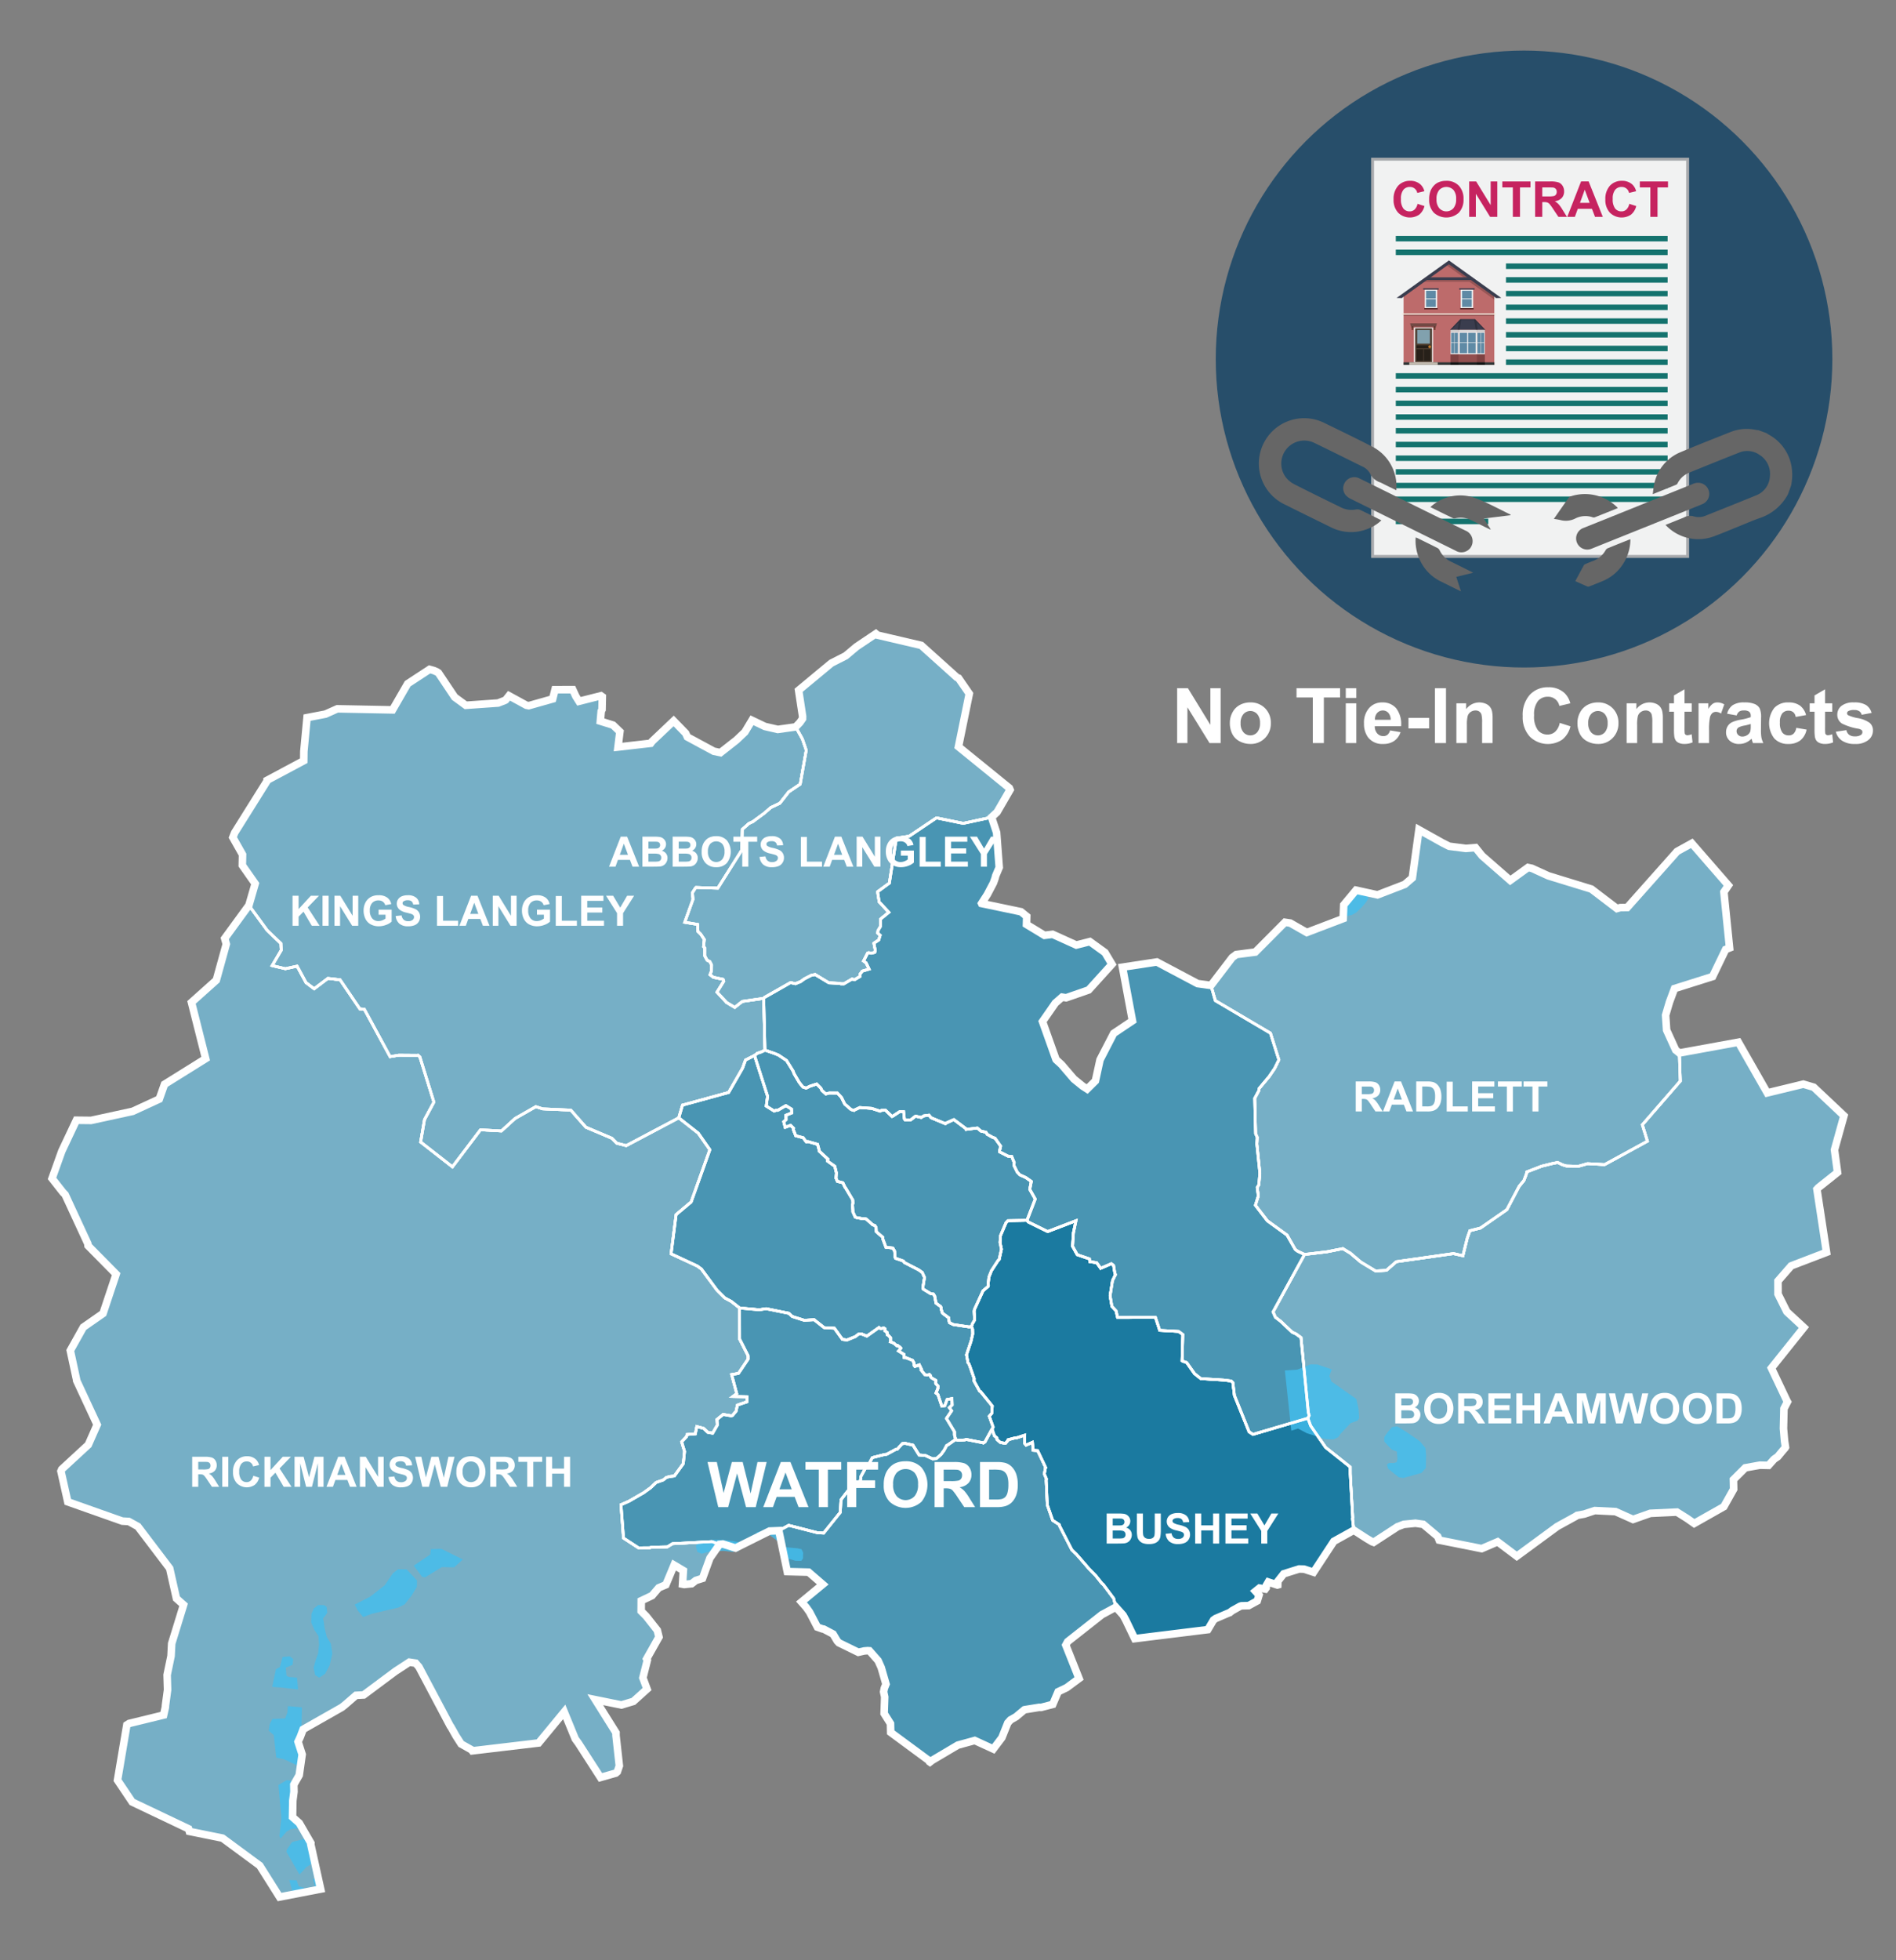 <svg xmlns="http://www.w3.org/2000/svg" xmlns:xlink="http://www.w3.org/1999/xlink" width="300" height="310" viewBox="0 0 300 310"><rect x="0" y="0" width="300" height="310" fill="#808080" stroke="none"/><defs><style>.cls-1,.cls-2,.cls-41,.cls-42{fill:none;}.cls-2{clip-rule:evenodd;}.cls-3{fill:#274e6a;}.cls-4{clip-path:url(#clip-path);}.cls-5{fill:#a7a9ac;}.cls-6{fill:#f1f2f2;}.cls-7{fill:#14736e;}.cls-8{fill:#c62360;}.cls-9{fill:#bd6b6b;}.cls-10,.cls-13,.cls-15,.cls-22,.cls-9{fill-rule:evenodd;}.cls-10{fill:#303838;}.cls-11{fill:#f3ecde;}.cls-12,.cls-13{opacity:0.2;}.cls-14,.cls-15{fill:#3a3d4e;}.cls-16{fill:#724944;}.cls-17{fill:#fff;}.cls-18{fill:#4e3f32;}.cls-19{fill:#81a1ae;}.cls-20{fill:#272019;}.cls-21{fill:#c87e2c;}.cls-22{fill:#c0b9ad;}.cls-23{fill:#683a2d;}.cls-24,.cls-25,.cls-34{fill:#542727;}.cls-24,.cls-26{opacity:0.6;}.cls-25,.cls-27{opacity:0.4;}.cls-28{fill:#cfcfcf;}.cls-29{fill:#dadada;}.cls-30{fill:#e6e6e6;}.cls-31{fill:#f2f2f2;}.cls-32{fill:#5f8aa5;}.cls-33{clip-path:url(#clip-path-2);}.cls-35{fill:#666;}.cls-36{fill:#76afc6;}.cls-36,.cls-37,.cls-38,.cls-41,.cls-42{stroke:#fff;stroke-miterlimit:10;}.cls-36,.cls-37,.cls-38,.cls-41{stroke-width:0.433px;}.cls-37{fill:#4995b3;}.cls-38{fill:#1b7aa0;}.cls-39{opacity:0.8;}.cls-40{fill:#42beee;}.cls-42{stroke-width:1.197px;}.cls-43{isolation:isolate;}</style><clipPath id="clip-path"><circle class="cls-1" cx="241.148" cy="56.782" r="48.782"/></clipPath><clipPath id="clip-path-2"><polygon class="cls-2" points="235.026 52.172 229.43 52.172 231.053 50.476 233.403 50.476 235.026 52.172"/></clipPath></defs><g id="Text"><circle class="cls-3" cx="241.148" cy="56.782" r="48.782"/><g class="cls-4"><rect class="cls-5" x="210.46" y="31.43" width="63.289" height="50.319" transform="translate(185.516 298.695) rotate(-90)"/><rect class="cls-6" x="217.409" y="25.408" width="49.392" height="62.362" transform="translate(484.21 113.179) rotate(180)"/><rect class="cls-7" x="238.288" y="41.667" width="25.577" height="0.867"/><rect class="cls-7" x="238.288" y="43.833" width="25.577" height="0.867"/><rect class="cls-7" x="238.288" y="46" width="25.577" height="0.867"/><rect class="cls-7" x="238.288" y="48.166" width="25.577" height="0.867"/><rect class="cls-7" x="220.853" y="82.026" width="14.631" height="0.867"/><rect class="cls-7" x="238.288" y="50.343" width="25.577" height="0.867"/><rect class="cls-7" x="238.288" y="52.51" width="25.577" height="0.867"/><rect class="cls-7" x="238.288" y="54.676" width="25.577" height="0.867"/><rect class="cls-7" x="238.288" y="56.843" width="25.577" height="0.867"/><rect class="cls-7" x="220.853" y="59.02" width="43.012" height="0.867"/><rect class="cls-7" x="220.853" y="61.186" width="43.012" height="0.867"/><rect class="cls-7" x="220.853" y="63.353" width="43.012" height="0.867"/><rect class="cls-7" x="220.853" y="65.519" width="43.012" height="0.867"/><rect class="cls-7" x="220.853" y="37.312" width="43.012" height="0.867"/><rect class="cls-7" x="220.853" y="39.479" width="43.012" height="0.867"/><rect class="cls-7" x="220.853" y="67.696" width="43.012" height="0.867"/><rect class="cls-7" x="220.853" y="69.862" width="43.012" height="0.867"/><rect class="cls-7" x="220.853" y="72.029" width="43.012" height="0.867"/><rect class="cls-7" x="220.853" y="74.196" width="43.012" height="0.867"/><rect class="cls-7" x="220.853" y="76.351" width="43.012" height="0.867"/><rect class="cls-7" x="220.853" y="78.518" width="43.012" height="0.867"/><path class="cls-8" d="M224.291,32.238l1.098.348a2.469,2.469,0,0,1-.84,1.364,2.643,2.643,0,0,1-3.326-.317,2.921,2.921,0,0,1-.719-2.087,3.068,3.068,0,0,1,.723-2.175,2.48,2.48,0,0,1,1.901-.774,2.335,2.335,0,0,1,1.672.608,2.205,2.205,0,0,1,.573,1.032l-1.121.268a1.157,1.157,0,0,0-1.182-.94,1.278,1.278,0,0,0-1.012.447,2.197,2.197,0,0,0-.388,1.45,2.353,2.353,0,0,0,.382,1.515,1.243,1.243,0,0,0,.995.451,1.134,1.134,0,0,0,.776-.287A1.669,1.669,0,0,0,224.291,32.238Z"/><path class="cls-8" d="M226.131,31.53a3.567,3.567,0,0,1,.256-1.438,2.658,2.658,0,0,1,.522-.768,2.183,2.183,0,0,1,.725-.505,3.086,3.086,0,0,1,1.209-.222,2.633,2.633,0,0,1,1.983.768,2.951,2.951,0,0,1,.743,2.139,2.938,2.938,0,0,1-.738,2.125,2.948,2.948,0,0,1-3.962.004A2.898,2.898,0,0,1,226.131,31.53Zm1.166-.038a2.1,2.1,0,0,0,.44,1.444,1.512,1.512,0,0,0,2.228.004,2.141,2.141,0,0,0,.435-1.464,2.103,2.103,0,0,0-.423-1.438,1.566,1.566,0,0,0-2.251.005A2.117,2.117,0,0,0,227.297,31.492Z"/><path class="cls-8" d="M232.465,34.299V28.692h1.102l2.296,3.744V28.692h1.052v5.607h-1.137l-2.26-3.657v3.657Z"/><path class="cls-8" d="M239.373,34.299V29.64h-1.664v-.948h4.457V29.64h-1.66v4.659Z"/><path class="cls-8" d="M242.9,34.299V28.692h2.383a4.05,4.05,0,0,1,1.306.151,1.286,1.286,0,0,1,.652.537,1.616,1.616,0,0,1,.245.884,1.498,1.498,0,0,1-.371,1.042,1.779,1.779,0,0,1-1.109.518,2.626,2.626,0,0,1,.606.471,6.388,6.388,0,0,1,.644.91l.685,1.094h-1.355l-.818-1.22a7.869,7.869,0,0,0-.597-.825.886.886,0,0,0-.34-.233,1.878,1.878,0,0,0-.57-.062h-.23v2.341Zm1.132-3.236h.838a4.342,4.342,0,0,0,1.018-.068.614.614,0,0,0,.317-.237.734.734,0,0,0,.114-.421.673.673,0,0,0-.15-.457.693.693,0,0,0-.427-.22q-.138-.019-.826-.02h-.884Z"/><path class="cls-8" d="M253.61,34.299h-1.232l-.489-1.273h-2.241l-.463,1.273h-1.201l2.185-5.607h1.197Zm-2.085-2.219L250.753,30l-.758,2.081Z"/><path class="cls-8" d="M257.799,32.238l1.098.348a2.469,2.469,0,0,1-.84,1.364,2.643,2.643,0,0,1-3.326-.317,2.921,2.921,0,0,1-.719-2.087,3.068,3.068,0,0,1,.723-2.175,2.48,2.48,0,0,1,1.901-.774,2.335,2.335,0,0,1,1.672.608,2.206,2.206,0,0,1,.573,1.032l-1.121.268a1.157,1.157,0,0,0-1.182-.94,1.278,1.278,0,0,0-1.012.447,2.197,2.197,0,0,0-.388,1.45,2.353,2.353,0,0,0,.382,1.515,1.243,1.243,0,0,0,.995.451,1.134,1.134,0,0,0,.776-.287A1.669,1.669,0,0,0,257.799,32.238Z"/><path class="cls-8" d="M261.13,34.299V29.64h-1.664v-.948h4.457V29.64h-1.66v4.659Z"/><polygon class="cls-9" points="236.441 46.645 229.262 41.521 222.083 46.645 222.083 57.706 236.441 57.706 236.441 46.645"/><polygon class="cls-10" points="236.441 57.706 236.441 57.298 222.083 57.298 222.083 57.706 236.441 57.706 236.441 57.706"/><rect class="cls-11" x="221.828" y="49.55" width="14.866" height="0.199" transform="translate(458.524 99.299) rotate(180)"/><rect class="cls-12" x="222.083" y="49.749" width="14.358" height="0.192" transform="translate(458.524 99.69) rotate(180)"/><path class="cls-13" d="M236.441,46.464l-2.409-1.726h0l-4.735-3.394-.466.559,2.921,2.087c-2.161-.001-6.184-.002-6.276.001l-.785.578h7.823l3.927,2.814Z"/><rect class="cls-14" x="225.594" y="43.852" width="7.335" height="0.428"/><polygon class="cls-15" points="237.541 47.116 229.259 41.184 220.983 47.116 221.8 47.138 229.262 41.789 236.724 47.138 237.541 47.116"/><polygon class="cls-16" points="223.121 51.138 227.355 51.138 227.233 51.61 223.243 51.61 223.121 51.138"/><rect class="cls-17" x="223.731" y="51.797" width="3.015" height="5.517" transform="translate(450.476 109.11) rotate(180)"/><g id="Symbol_9_0_Layer2_0_MEMBER_8_MEMBER_12_MEMBER_0_FILL" data-name="Symbol 9 0 Layer2 0 MEMBER 8 MEMBER 12 MEMBER 0 FILL"><path class="cls-18" d="M226.593,51.932H223.905v5.354h2.688Z"/></g><g id="Symbol_9_0_Layer2_0_MEMBER_8_MEMBER_12_MEMBER_1_MEMBER_1_FILL" data-name="Symbol 9 0 Layer2 0 MEMBER 8 MEMBER 12 MEMBER 1 MEMBER 1 FILL"><path class="cls-19" d="M224.241,52.188V54.34h2.015V52.188Z"/></g><g id="Symbol_9_0_Layer2_0_MEMBER_8_MEMBER_12_MEMBER_2_MEMBER_0_FILL" data-name="Symbol 9 0 Layer2 0 MEMBER 8 MEMBER 12 MEMBER 2 MEMBER 0 FILL"><path class="cls-20" d="M225.199,57.062V55.233h-1.065v1.829Z"/></g><g id="Symbol_9_0_Layer2_0_MEMBER_8_MEMBER_12_MEMBER_2_MEMBER_1_FILL" data-name="Symbol 9 0 Layer2 0 MEMBER 8 MEMBER 12 MEMBER 2 MEMBER 1 FILL"><path class="cls-20" d="M226.365,57.062V55.233h-1.065v1.829Z"/></g><g id="Symbol_9_0_Layer2_0_MEMBER_8_MEMBER_12_MEMBER_2_MEMBER_1_FILL-2" data-name="Symbol 9 0 Layer2 0 MEMBER 8 MEMBER 12 MEMBER 2 MEMBER 1 FILL"><path class="cls-20" d="M226.365,55.085v-.475h-2.231v.475Z"/></g><g id="Symbol_9_0_Layer2_0_MEMBER_8_MEMBER_13_FILL" data-name="Symbol 9 0 Layer2 0 MEMBER 8 MEMBER 13 FILL"><path class="cls-21" d="M226.429,54.84a.192.192,0,0,0-.064-.146.21.21,0,0,0-.302,0,.192.192,0,0,0-.064.146.197.197,0,0,0,.064.151.206.206,0,0,0,.151.064.219.219,0,0,0,.215-.215Z"/></g><polygon class="cls-22" points="222.986 57.706 222.986 57.286 227.488 57.286 227.488 57.706 222.986 57.706 222.986 57.706"/><rect class="cls-23" x="226.861" y="51.61" width="0.254" height="0.578" transform="translate(453.976 103.797) rotate(180)"/><rect class="cls-23" x="223.365" y="51.61" width="0.254" height="0.578" transform="translate(446.984 103.797) rotate(180)"/><rect class="cls-12" x="223.243" y="51.61" width="3.99" height="0.187" transform="translate(450.476 103.406) rotate(180)"/><polygon class="cls-15" points="235.026 52.172 229.43 52.172 231.053 50.476 233.403 50.476 235.026 52.172"/><rect class="cls-24" x="229.508" y="56.033" width="1.286" height="1.264"/><rect class="cls-24" x="233.662" y="56.033" width="1.286" height="1.264"/><rect class="cls-25" x="230.793" y="56.033" width="2.869" height="1.264"/><rect class="cls-26" x="229.508" y="57.297" width="1.286" height="0.409"/><rect class="cls-26" x="233.662" y="57.297" width="1.286" height="0.409"/><rect class="cls-27" x="230.793" y="57.297" width="2.869" height="0.409"/><rect class="cls-28" x="229.508" y="52.172" width="1.286" height="0.293"/><rect class="cls-28" x="233.662" y="52.172" width="1.286" height="0.293"/><rect class="cls-29" x="230.793" y="52.172" width="2.869" height="0.293"/><rect class="cls-30" x="229.508" y="52.465" width="1.286" height="3.568"/><rect class="cls-30" x="233.662" y="52.465" width="1.286" height="3.568"/><rect class="cls-31" x="230.793" y="52.465" width="2.869" height="3.568"/><rect class="cls-32" x="230.969" y="52.634" width="1.182" height="1.512"/><rect class="cls-32" x="232.305" y="52.634" width="1.182" height="1.512"/><rect class="cls-32" x="230.969" y="54.235" width="1.182" height="1.63"/><rect class="cls-32" x="232.305" y="54.235" width="1.182" height="1.63"/><rect class="cls-32" x="229.621" y="52.634" width="0.487" height="1.512"/><rect class="cls-32" x="230.17" y="52.634" width="0.511" height="1.512"/><rect class="cls-32" x="229.621" y="54.235" width="0.487" height="1.63"/><rect class="cls-32" x="230.17" y="54.235" width="0.511" height="1.63"/><rect class="cls-32" x="233.776" y="52.634" width="0.487" height="1.512"/><rect class="cls-32" x="234.325" y="52.634" width="0.511" height="1.512"/><rect class="cls-32" x="233.776" y="54.235" width="0.487" height="1.63"/><rect class="cls-32" x="234.325" y="54.235" width="0.511" height="1.63"/><g class="cls-33"><polygon class="cls-12" points="235.143 52.06 233.712 50.564 233.712 50.564 233.712 50.393 233.554 50.393 233.535 50.27 233.443 50.284 233.226 50.056 232.991 50.28 233.098 50.393 231.357 50.393 231.465 50.28 231.23 50.056 231.012 50.284 230.921 50.27 230.902 50.393 230.854 50.393 230.854 50.45 229.313 52.06 229.548 52.284 230.815 50.96 230.617 52.253 230.938 52.302 231.204 50.564 233.252 50.564 233.518 52.302 233.839 52.253 233.641 50.96 234.908 52.284 235.143 52.06"/></g><rect class="cls-31" x="225.431" y="45.796" width="1.975" height="2.934" transform="translate(452.837 94.526) rotate(180)"/><rect class="cls-32" x="225.647" y="45.979" width="1.536" height="1.224"/><rect class="cls-32" x="225.647" y="47.322" width="1.536" height="1.224"/><rect class="cls-14" x="225.198" y="45.582" width="2.441" height="0.214" transform="translate(452.837 91.378) rotate(180)"/><rect class="cls-34" x="225.352" y="48.73" width="2.132" height="0.196" transform="translate(452.837 97.656) rotate(180)"/><rect class="cls-31" x="231.118" y="45.796" width="1.975" height="2.934" transform="translate(464.211 94.526) rotate(180)"/><rect class="cls-32" x="231.333" y="45.979" width="1.536" height="1.224"/><rect class="cls-32" x="231.333" y="47.322" width="1.536" height="1.224"/><rect class="cls-14" x="230.885" y="45.582" width="2.441" height="0.214" transform="translate(464.211 91.378) rotate(180)"/><rect class="cls-34" x="231.039" y="48.73" width="2.132" height="0.196" transform="translate(464.211 97.656) rotate(180)"/></g><path class="cls-35" d="M218.576,82.286a6.178,6.178,0,0,1-2.042,1.3,7.058,7.058,0,0,1-5.965-.211q-3.668-1.795-7.325-3.612a7.169,7.169,0,1,1,6.309-12.875c2.47,1.207,4.95,2.395,7.394,3.655a7.042,7.042,0,0,1,4.012,6.573c.002.117-.012.234-.022.415-.614-.299-1.197-.581-1.778-.866-.248-.121-.489-.258-.742-.369a2.654,2.654,0,0,1-1.592-1.344,2.664,2.664,0,0,0-1.356-1.222c-2.512-1.241-5.02-2.489-7.542-3.709a3.639,3.639,0,0,0-4.477,5.457,4.01,4.01,0,0,0,1.286,1.073c2.483,1.268,4.991,2.487,7.495,3.715a3.713,3.713,0,0,0,2.348.298,1.17,1.17,0,0,1,.665.087C216.346,81.173,217.436,81.723,218.576,82.286Z"/><path class="cls-35" d="M232.593,86.726a1.779,1.779,0,0,1-2.294.351q-3.095-1.528-6.191-3.054-5.165-2.546-10.327-5.099a2.733,2.733,0,0,1-.851-.616,1.707,1.707,0,0,1-.003-2.184,1.724,1.724,0,0,1,2.135-.481c1.362.656,2.716,1.33,4.072,1.999,4.234,2.087,8.458,4.193,12.706,6.25A1.801,1.801,0,0,1,232.593,86.726Z"/><path class="cls-35" d="M226.326,80.196a6.968,6.968,0,0,1,7.162-1.41c1.898.715,3.687,1.72,5.524,2.595l-.016.1-4.216.52,1.079,1.694-.037.059c-.305-.147-.611-.291-.914-.44q-1.062-.522-2.123-1.048a3.679,3.679,0,0,0-2.496-.308.581.581,0,0,1-.34.01C228.764,81.398,227.588,80.816,226.326,80.196Z"/><path class="cls-35" d="M233.099,90.578l-2.674.651.739,2.296c-1.124-.555-2.169-1.067-3.212-1.585a6.986,6.986,0,0,1-3.134-3.064,7.195,7.195,0,0,1-.82-3.883c.123.046.218.073.305.115,1.05.516,2.101,1.029,3.144,1.558a.804.804,0,0,1,.337.346,3.763,3.763,0,0,0,1.798,1.809c1.063.518,2.121,1.047,3.181,1.572C232.856,90.44,232.945,90.493,233.099,90.578Z"/><path class="cls-35" d="M282.907,78.158a7.87,7.87,0,0,1-4.564,3.802c-1.127.405-2.226.887-3.337,1.334-1.197.481-2.385.988-3.594,1.438a7.077,7.077,0,0,1-7.513-1.357c-.117-.099-.221-.213-.373-.361l2.385-.961c.171-.069.347-.128.512-.208a2.01,2.01,0,0,1,1.615-.17,2.894,2.894,0,0,0,1.972-.176c2.604-1.04,5.211-2.075,7.804-3.142a3.402,3.402,0,0,0,2.235-3.046,3.549,3.549,0,0,0-1.681-3.401,3.368,3.368,0,0,0-3.213-.325c-2.646,1.041-5.282,2.108-7.917,3.18a3.518,3.518,0,0,0-1.775,1.619.573.573,0,0,1-.217.26c-1.203.495-2.412.977-3.727,1.506a16.294,16.294,0,0,1,.242-1.691,6.927,6.927,0,0,1,4.152-4.952c2.62-1.104,5.269-2.141,7.912-3.19a6.949,6.949,0,0,1,4.073-.32,2.284,2.284,0,0,0,.307.024l1.335.49a3.443,3.443,0,0,0,.284.199,7.055,7.055,0,0,1,3.671,5.224,8.123,8.123,0,0,1-.1,2.877Z"/><path class="cls-35" d="M269.305,76.454A1.757,1.757,0,0,1,269.35,79.73c-1.192.493-2.392.966-3.588,1.446q-6.942,2.79-13.884,5.577a1.763,1.763,0,1,1-1.283-3.279q4.471-1.791,8.938-3.592,4.158-1.671,8.314-3.345A1.903,1.903,0,0,1,269.305,76.454Z"/><path class="cls-35" d="M257.976,85.29a7.23,7.23,0,0,1-1.339,4.153,6.907,6.907,0,0,1-2.994,2.424c-.701.299-1.412.575-2.122.853a.502.502,0,0,1-.333.037c-.639-.269-1.27-.558-1.933-.854.466-.869.907-1.701,1.363-2.526a.582.582,0,0,1,.28-.194c.362-.155.728-.305,1.097-.444a3.838,3.838,0,0,0,2.066-1.74.675.675,0,0,1,.299-.281c1.143-.47,2.291-.927,3.438-1.386A1.506,1.506,0,0,1,257.976,85.29Z"/><path class="cls-35" d="M245.863,82.065c.814-1.167,1.592-2.287,2.377-3.4a.567.567,0,0,1,.259-.164,7.259,7.259,0,0,1,7.396,1.734.65.65,0,0,1,.064.124c-1.214.488-2.419.977-3.629,1.453a.557.557,0,0,1-.338-.011,3.537,3.537,0,0,0-2.655.155,3.332,3.332,0,0,1-2.467.278A9.624,9.624,0,0,0,245.863,82.065Z"/><path class="cls-17" d="M186.256,117.511V108.833h1.705l3.552,5.795V108.833H193.14v8.678h-1.758l-3.498-5.658v5.658Z"/><path class="cls-17" d="M194.596,114.279a3.397,3.397,0,0,1,.408-1.605,2.808,2.808,0,0,1,1.157-1.184,3.432,3.432,0,0,1,1.672-.408,3.142,3.142,0,0,1,2.339.926,3.203,3.203,0,0,1,.911,2.341,3.241,3.241,0,0,1-.92,2.365,3.114,3.114,0,0,1-2.317.938,3.644,3.644,0,0,1-1.648-.391,2.675,2.675,0,0,1-1.193-1.145A3.817,3.817,0,0,1,194.596,114.279Zm1.705.089a2.08,2.08,0,0,0,.443,1.432,1.452,1.452,0,0,0,2.188,0,2.11,2.11,0,0,0,.441-1.444,2.071,2.071,0,0,0-.441-1.42,1.452,1.452,0,0,0-2.188,0A2.082,2.082,0,0,0,196.301,114.368Z"/><path class="cls-17" d="M207.719,117.511v-7.21H205.145V108.833h6.896v1.468h-2.569v7.21Z"/><path class="cls-17" d="M212.94,110.372V108.833h1.663v1.539Zm0,7.139v-6.286h1.663v6.286Z"/><path class="cls-17" d="M219.949,115.51l1.657.278a2.719,2.719,0,0,1-1.01,1.389,2.964,2.964,0,0,1-1.726.475,2.812,2.812,0,0,1-2.427-1.071,3.599,3.599,0,0,1-.621-2.166,3.472,3.472,0,0,1,.816-2.447,2.691,2.691,0,0,1,2.066-.885,2.793,2.793,0,0,1,2.214.926,4.103,4.103,0,0,1,.775,2.838h-4.167a1.678,1.678,0,0,0,.402,1.151,1.258,1.258,0,0,0,.959.412,1.013,1.013,0,0,0,.656-.214A1.311,1.311,0,0,0,219.949,115.51Zm.095-1.681a1.606,1.606,0,0,0-.373-1.098,1.2,1.2,0,0,0-1.764.021,1.532,1.532,0,0,0-.35,1.077Z"/><path class="cls-17" d="M222.861,115.196v-1.663h3.268v1.663Z"/><path class="cls-17" d="M227.045,117.511V108.833h1.752v8.678Z"/><path class="cls-17" d="M236.172,117.511h-1.663v-3.208a4.95,4.95,0,0,0-.106-1.317.928.928,0,0,0-.347-.465.988.988,0,0,0-.577-.165,1.339,1.339,0,0,0-.775.236,1.197,1.197,0,0,0-.471.628,5.415,5.415,0,0,0-.127,1.444v2.847h-1.663v-6.286h1.545v.924a2.577,2.577,0,0,1,3.078-.867,1.688,1.688,0,0,1,.69.506,1.845,1.845,0,0,1,.325.698,5.178,5.178,0,0,1,.092,1.119Z"/><path class="cls-17" d="M246.792,114.32l1.698.539a3.81,3.81,0,0,1-1.299,2.109,4.086,4.086,0,0,1-5.147-.491,4.52,4.52,0,0,1-1.112-3.228,4.742,4.742,0,0,1,1.119-3.365,3.834,3.834,0,0,1,2.941-1.198,3.611,3.611,0,0,1,2.587.941,3.427,3.427,0,0,1,.888,1.599l-1.734.414a1.793,1.793,0,0,0-1.829-1.456,1.976,1.976,0,0,0-1.565.692,3.398,3.398,0,0,0-.601,2.244,3.641,3.641,0,0,0,.592,2.344,1.921,1.921,0,0,0,1.539.698,1.75,1.75,0,0,0,1.201-.444A2.582,2.582,0,0,0,246.792,114.32Z"/><path class="cls-17" d="M249.597,114.279a3.397,3.397,0,0,1,.408-1.605,2.808,2.808,0,0,1,1.157-1.184,3.432,3.432,0,0,1,1.672-.408,3.142,3.142,0,0,1,2.339.926,3.203,3.203,0,0,1,.911,2.341,3.242,3.242,0,0,1-.92,2.365,3.114,3.114,0,0,1-2.317.938,3.644,3.644,0,0,1-1.649-.391,2.675,2.675,0,0,1-1.193-1.145A3.817,3.817,0,0,1,249.597,114.279Zm1.705.089a2.081,2.081,0,0,0,.443,1.432,1.452,1.452,0,0,0,2.188,0,2.11,2.11,0,0,0,.44-1.444,2.071,2.071,0,0,0-.44-1.42,1.452,1.452,0,0,0-2.188,0A2.082,2.082,0,0,0,251.302,114.368Z"/><path class="cls-17" d="M263.105,117.511h-1.663v-3.208a4.95,4.95,0,0,0-.106-1.317.928.928,0,0,0-.347-.465.988.988,0,0,0-.577-.165,1.339,1.339,0,0,0-.775.236,1.197,1.197,0,0,0-.471.628,5.419,5.419,0,0,0-.127,1.444v2.847h-1.663v-6.286H258.92v.924a2.577,2.577,0,0,1,3.078-.867,1.688,1.688,0,0,1,.69.506,1.842,1.842,0,0,1,.325.698,5.178,5.178,0,0,1,.092,1.119Z"/><path class="cls-17" d="M267.674,111.225v1.326h-1.137v2.533a6.364,6.364,0,0,0,.032.896.366.366,0,0,0,.148.21.467.467,0,0,0,.281.083,2.154,2.154,0,0,0,.669-.159l.142,1.29a3.3,3.3,0,0,1-1.313.248,2.088,2.088,0,0,1-.811-.15,1.18,1.18,0,0,1-.529-.391,1.552,1.552,0,0,1-.234-.648,8.138,8.138,0,0,1-.053-1.172v-2.74h-.764v-1.326h.764v-1.249l1.669-.971v2.22Z"/><path class="cls-17" d="M270.42,117.511h-1.663v-6.286h1.545v.894a2.676,2.676,0,0,1,.714-.834,1.305,1.305,0,0,1,.719-.201,2.109,2.109,0,0,1,1.095.314l-.515,1.45a1.46,1.46,0,0,0-.781-.273.922.922,0,0,0-.592.192,1.313,1.313,0,0,0-.382.695,9.868,9.868,0,0,0-.14,2.107Z"/><path class="cls-17" d="M274.79,113.143l-1.51-.273a2.354,2.354,0,0,1,.876-1.35,3.208,3.208,0,0,1,1.847-.438,3.999,3.999,0,0,1,1.658.263,1.652,1.652,0,0,1,.766.669,3.424,3.424,0,0,1,.223,1.489l-.018,1.941a6.803,6.803,0,0,0,.079,1.222,3.61,3.61,0,0,0,.299.844h-1.645c-.043-.11-.097-.274-.159-.491-.028-.099-.048-.164-.06-.195a2.99,2.99,0,0,1-.911.621,2.603,2.603,0,0,1-1.036.207,2.141,2.141,0,0,1-1.53-.526,1.751,1.751,0,0,1-.56-1.332,1.788,1.788,0,0,1,.255-.95,1.664,1.664,0,0,1,.713-.639,5.556,5.556,0,0,1,1.323-.388,9.138,9.138,0,0,0,1.616-.408v-.166a.86.86,0,0,0-.237-.684,1.412,1.412,0,0,0-.893-.204,1.185,1.185,0,0,0-.692.175A1.209,1.209,0,0,0,274.79,113.143Zm2.225,1.35a10.324,10.324,0,0,1-1.013.254,3.047,3.047,0,0,0-.905.29.695.695,0,0,0-.325.586.816.816,0,0,0,.26.605.908.908,0,0,0,.663.254,1.442,1.442,0,0,0,.858-.296,1.041,1.041,0,0,0,.397-.55,3.26,3.26,0,0,0,.065-.812Z"/><path class="cls-17" d="M285.769,113.083l-1.64.296a1.19,1.19,0,0,0-.376-.739,1.135,1.135,0,0,0-.761-.249,1.242,1.242,0,0,0-.991.43,2.193,2.193,0,0,0-.37,1.435,2.542,2.542,0,0,0,.376,1.581,1.233,1.233,0,0,0,1.009.461,1.12,1.12,0,0,0,.775-.269,1.621,1.621,0,0,0,.427-.927l1.634.278a2.902,2.902,0,0,1-.978,1.699,3.021,3.021,0,0,1-1.935.573,2.876,2.876,0,0,1-2.198-.87,3.962,3.962,0,0,1,.003-4.832,2.921,2.921,0,0,1,2.225-.867,3.034,3.034,0,0,1,1.826.494A2.738,2.738,0,0,1,285.769,113.083Z"/><path class="cls-17" d="M289.913,111.225v1.326h-1.137v2.533a6.364,6.364,0,0,0,.032.896.367.367,0,0,0,.148.21.468.468,0,0,0,.281.083,2.154,2.154,0,0,0,.669-.159l.142,1.29a3.299,3.299,0,0,1-1.313.248,2.089,2.089,0,0,1-.812-.15,1.181,1.181,0,0,1-.529-.391,1.552,1.552,0,0,1-.234-.648,8.133,8.133,0,0,1-.053-1.172v-2.74h-.764v-1.326h.764v-1.249l1.669-.971v2.22Z"/><path class="cls-17" d="M290.481,115.717l1.669-.254a1.219,1.219,0,0,0,.433.736,1.457,1.457,0,0,0,.911.252,1.65,1.65,0,0,0,.971-.236.527.527,0,0,0,.219-.444.436.436,0,0,0-.118-.314,1.316,1.316,0,0,0-.557-.219,8.995,8.995,0,0,1-2.551-.811,1.619,1.619,0,0,1-.746-1.415,1.746,1.746,0,0,1,.645-1.373,3.017,3.017,0,0,1,2.001-.556,3.492,3.492,0,0,1,1.918.42,2.146,2.146,0,0,1,.863,1.243l-1.568.29a.969.969,0,0,0-.382-.562,1.398,1.398,0,0,0-.802-.195,1.809,1.809,0,0,0-.941.184.395.395,0,0,0-.19.337.366.366,0,0,0,.166.302,6.205,6.205,0,0,0,1.554.468,4.618,4.618,0,0,1,1.855.74,1.536,1.536,0,0,1,.521,1.237,1.898,1.898,0,0,1-.723,1.485,3.197,3.197,0,0,1-2.137.621,3.503,3.503,0,0,1-2.033-.52A2.398,2.398,0,0,1,290.481,115.717Z"/><g id="districtpaths"><path id="WD-03_districtpath" data-name="WD-03 districtpath" class="cls-36" d="M106.187,198.282l4.142,1.928.654.475,2.492,3.375,1.205,1.197,1.024.547,1.315,1.034.01,4.927,1.339,2.63.006.532-1.505,2.233-.024.03-1.077.189.806,3.013-.591.443,2.214.048-.017.808-1.498.512-.214.967-.573.681-.211.053-1.256-.216-.978.789.05.887-.007.014-.733,1.276-.759-.14-.676-.621-1.074-.294-.228,1.152-1.312.112-.09.344-.766.812.46,1.504-.197,1.94-1.402,1.939-.18.041-.553.051-.557.164-.49.393-1.11.389-.867.823-1.166.842-.229.121-2.037,1.177-1.27.562.354,4.689.008.556,2.401,1.567,1.796-.015.255-.079,2.522-.059.808-.5,6.229-.333.092.024,1.136.412-1.528,2.176-1.171,3.205-1.06.331-.658.511-1.177.126-.27-.053.132-2.149-1.466-.873-1.299,3.12-1.127.473-1.065,1.242-1.707.807-.013,1.65.8.803,1.755,2.225.263,1.063-1.953,3.462.11.212-.703,2.779.66,1.778-2.169,1.951-1.888.565-4.135-.842,3.278,5.229-.001.426.531,4.811-.322.943-.241.209-2.422.689-3.499-5.427-.493-.672-1.748-4.269-4.052,4.911L74.731,276.883l-.124-.165-1.641-.921-.822-1.282-.81-1.437-.09-.109L66.28,263.602l-.512-.587-1.002-.15L62.556,264.31l-5.014,3.737-1.22.064-1.668,1.448-.548.44-6.138,3.486-.465,1.219-.344.739.65,2.014-.466,3.276-.853,1.495.025,1.127-.185,1.404-.046,2.607,1.07.943,1.832,3.163-.02.179,1.57,7.095L44.232,300l-3.129-4.965-5.901-4.349-5.243-1.062-.121-.408L20.92,284.977l-2.324-3.458,1.474-8.734.369-.233,5.449-1.33.277-1.222.02-.312.33-2.452-.071-2.359.619-2.982.104-1.979,1.883-6.124-1.131-1.002-1.071-4.761-5.028-6.623-1.435-.794-1.037-.061-8.622-3.048-1.084-4.844.127-.302,4.2-3.874,1.406-3.176-3.224-6.925.003-.012-1.031-4.794,2.063-3.688,3.116-2.171,2.076-6.219-4.443-4.499-.036-.319-3.592-7.761-.345-.353-1.729-2.201,1.546-4.318,2.306-4.887,2.32.026,6.59-1.434,4.208-1.939.827-2.334,6.513-4.061-2.245-8.892,3.927-3.512,1.582-5.715-.252-.886,3.83-5.247,2.908,3.984,2.161,2.058.046,1.067-1.436,2.432,2.084.493,1.861-.406,1.413,2.604,1.282.968,2.181-1.641,1.931.228L56.94,159.55l.699.038,4.086,7.516,1.383-.232,2.865.022.166-.02.292.26,2.225,7.162-1.488,2.768-.612,3.539,5.028,3.926,4.434-5.855,3.316.181,2.175-1.983,3.275-1.863,1.081.349,4.454.199,2.384,2.706,4.126,1.751.777.782,1.482.379,8.312-4.397,3.079,2.414,1.843,2.631-2.962,8.262-2.377,1.995Z"/><path id="WD-04_districtpath" data-name="WD-04 districtpath" class="cls-36" d="M80.017,110.69l.525-.658,2.743,1.499.374.069,3.79-1.071.367-1.458,2.81-.011.491,1.064.493.782,3.473-.875.217.153-.043,2.043-.128.242-.139,1.575,2.008.626,1.085,1.039-.298,2.429,5.166-.591.223-.299,3.418-3.239,1.895,1.944.27.59,4.187,2.261,1.048.222,2.546-2,1.319-1.25,1.123-1.867,2.052.977,2.033.468,2.832-.398,1.061,1.906.614,1.779-.959,5.371-1.821,1.228L123.4,127.024l-1.437.683-.997.873-1.69,1.244-.09.087-.687.322-1.054.934-.063,3.259-3.806,6.03-3.453-.111-.102.114-.456.721.082,1.054-1.3,3.617,2.026.334.07,1.129.412.384.582.875-.115,1.135.197.199-.001,1.272.374.679.423.205.277.548-.009.916-.241.614.522.405,1.554.327.099.308-1.067,1.721,1.503,1.619.005.015,1.299.775,1.196-.938,3.384-.489.198,8.2-.59.278-.621.208-.2.164-.24.181-1.42.723-.465,1.284-2.208,3.843-7.3,2-.591,2.01-8.312,4.397-1.482-.379-.777-.782-4.126-1.751L90.32,175.556l-4.454-.199-1.081-.349-3.275,1.863-2.175,1.983-3.316-.181-4.434,5.855-5.028-3.926.612-3.539,1.488-2.768-2.225-7.162-.292-.26-.166.02-2.865-.022-1.383.232-4.086-7.516L56.94,159.55l-3.124-4.601-1.931-.228-2.181,1.641-1.282-.968L47.01,152.79l-1.861.406-2.084-.493L44.5,150.271l-.046-1.067-2.161-2.058-2.908-3.984.99-3.416-2.032-2.897.035-1.697-1.542-2.725.298-.745,5.127-8.188.001-.1L48.06,120.3l.018-1.472.504-5.339,2.92-.557,1.87-.837,8.739.168,2.389-4.139,3.47-2.272.657.184.525.228.226.154,2.563,3.829,1.764,1.291,5.112-.359,1.092-.426Z"/><path id="WD-05_districtpath" data-name="WD-05 districtpath" class="cls-36" d="M114.518,155.182l-.099-.308-1.554-.327-.522-.405.241-.614.009-.916-.277-.548-.423-.205-.374-.679.001-1.272-.197-.199.115-1.135-.582-.875-.412-.384-.07-1.129-2.026-.334,1.3-3.617-.082-1.054.456-.721.102-.114,3.453.111,3.806-6.03.063-3.259,1.054-.934.687-.322.09-.087,1.69-1.244.997-.873,1.437-.683,1.393-1.784,1.821-1.228.959-5.371-.614-1.779-1.061-1.906.669-.702.417-.598.006-.375-.626-4.116,5.178-4.295,2.274-1.159,1.704-1.43,3.063-2.058.262.219,6.917,1.616,5.645,5.071.262.112,1.7,2.465-1.711,8.379,8.047,6.534.117.277-2.053,3.537-.876.809-4.484.97-4.242-.868-4.314,2.896-2.021.312-1.111,7.106-1.836,1.345-.002.184.225,1.442,1.533,1.645-1.315,1.075-.002,1.133-.404.703-.044.363.391.355-.224.738-.77.517.229,1.176-.096.282-.6.13-.346-.086-.185.071-.641,1.246.405.285.476.991-1.068.315-.359.478.014.356-.889.532-.39-.113-1.312.764-.477-.008-.162-.068-1.684-.081-.049-.01-2.159-1.303-.581.106-1.136.579-.561.418-.849.347-.763-.177-4.185,2.378-.068.114-3.384.489-1.196.938-1.299-.775-.005-.015-1.503-1.619Z"/><path id="WD-06_districtpath" data-name="WD-06 districtpath" class="cls-36" d="M281.33,204.646l1.393,2.79,2.7,2.499-5.138,6.417,2.481,5.235.06.102-.557,1.082-.076,3.147.174,1.981.146.967-.059.114-.255.282-.911,1.101-.529.362-.117.108-.812.908-1.379-.03-2.297.415-1.878,1.871.035,1.506-1.55,2.768-4.692,2.654-1.135-.795-1.595-1.002-4.215.197-2.734.966-2.773-1.238-3.285-.163-1.655.549-1.133.207-.219.154-2.927,1.608-6.401,4.701-3.031-2.28-2.522,1.079-6.727-1.343-.229-.574-2.294-1.926-1.226-.174-1.846.179-.993.372-3.779,2.463-.242-.084-.885-.521-2.013-1.301L214,240.153l.035-.127-.393-6.923-.004-1.106-3.89-3.096-2.365-3.42-.442-1.202.209-.428-.141-.485-1.161-11.84-.791-.573-.6-.269-1.819-1.722-.839-.645-.367-.85,4.981-9.085,3.552-.423,2.511-.505.992.611.102.033,1.756,1.49,2.324,1.403,1.71-.092,1.577-1.375,9.038-1.281,1.495.344.669-2.718.427-1.238,1.681-.43,4.176-2.904,1.953-3.706.746-.904.357-.93.103-.432,2.341-.902,1.692-.42.846-.17.835.395.551.157,1.886.055,1.46-.419,2.66.147.081-.02,6.73-3.681-.806-2.593,6.01-6.912-.154-4.441,9.343-1.703,4.574,8.014,5.668-1.373.038-.008,1.639.482,4.79,4.516-1.499,5.394.483,3.565-3.035,2.414-.226.25,1.517,9.973-5.598,2.142-2.083,2.391Z"/><path id="WD-07_districtpath" data-name="WD-07 districtpath" class="cls-36" d="M201.018,163.386,192.3,158.244l-.696-2.404,3.369-4.411.643-.477,3.013-.389,4.692-4.712.831.123,2.616,1.492,5.764-2.196.082-2.159,1.944-2.335,3.408.742,4.304-1.655,1.199-1.03,1.051-7.613,3.697,2.063,1.081.547,2.638.341,1.527-.126,1.044,1.296,4.458,3.889,2.811-2.039.616.131,2.609,1.192,6.794,2.083,4.049,3.085.524-.146,1.102-.015,7.889-8.866,2.326-1.292,5.792,6.655-.708,1.051.897,8.844-.623.241-2.066,4.285-6.026,1.9-.79,2.123-.616,2.087.16,2.361,1.438,3.149.573.465.154,4.441-6.01,6.912.806,2.593-6.73,3.681-.081.02-2.66-.147-1.46.419-1.886-.055-.551-.157-.835-.395-.846.17-1.692.42-2.341.902-.103.432-.357.93-.746.904-1.953,3.706-4.176,2.904-1.681.43-.427,1.238-.669,2.718-1.495-.344-9.038,1.281L219.36,200.9l-1.71.092-2.324-1.403-1.756-1.49-.102-.033-.992-.611-2.511.505-3.552.423-1.083-.5-.398-.293-1.294-2.274-3.114-2.252L198.631,190.6l.464-1.459-.174-1.344.258-.429.165-1.833-.479-4.627.058-1.055-.256-.574-.14-5.585.669-1.242.038-.298.001-.024,1.57-1.878.876-1.284.669-1.361Z"/><path id="WD-17_districtpath" data-name="WD-17 districtpath" class="cls-37" d="M139.88,210.038l-.051-.021-.474.107-.278-.184-1.919,1.356-.811-.327-.474-.005-.118.088-.017.018-.389.303-1.332.539-.72-.088-1.271-1.77-1.629-.093-1.583-1.254-1.568.092-1.884-.598-.538-.506-3.607-.73-1.08.168-2.948-.264-.172-.029-1.315-1.034-1.024-.547-1.205-1.197-2.492-3.375-.654-.475-4.142-1.928.796-6.202,2.377-1.995,2.962-8.262-1.843-2.631L107.4,176.778l.591-2.01,7.3-2,2.208-3.843.465-1.284,1.42-.723,2.065,6.437-.207,1.559,1.254.787.256-.114.304.003,1.283-.745.895.545.031.618-.899.358.007.711-.361.322.225.876.848-.314.478.465-.032.235.375.946,1.17.31.496.661.264-.049,1.527.439.294,1.064-.005.041L130.99,183.3l-.074.301,1.171.835.251,1.045-.058.851.223.493.869.227.324.7.1.113,1.138,1.913.021.506-.059.26.058,1.03-.011.051.372.848.306.109.495.074.303.077.515.017.138.037,1.026.917.304.083.222.304.031.69,1.045.904-.019.262.027.039.474,1.263,1.089.121.281.49.084.977.054.156.794.264.092.055.349.1.183.254,2.268,1.166.003.011.547.385.355.801-.268,1.639.07.195,1.205.738.406.051.198.306.209,1.118.311.237.407.289.091.164-.017.173.219.719,1.006.748.062.582.064.191.595.288,2.49.372.389-.049.172.403.024.759-.265,1.143-.728,2.182.029.059.205,1.139.199.292.784,2.23-.012.261-.026.102.904,1.636.154.073,1.848,2.28-.076,1.143-.398.481.608,1.702-.162.347-.054.04-1.082,1.984-.259.154-.067-.038-2.627-.52-.228.076-1.024.066-.094-.015-.368-.113-.032-.255-.126-.461-.002-.521-1.273-2.108.82-1.202-.355-.504.435-.415-.026-1.006-.77.142-.359.97-.478.076-.61-1.828-.034-.05-.28-.191.296-.701.03-.401-.366-.4-.016-.083.034-.421-.659-.387-.169-.213-.026-.168-.148-.156-.414.07-.33-.073-.009.002-.57-.712.073-.088-.354-.727-.692.256-.117-.137-.014-.048-.004-.35-.245-.435-1.006-.406-.336-.014-.005-.014-.004-.508-.872-.542.372-.419-.008-.039-.202-.195-.319-.226-.126.046-.426-.38-.563-.226.024-.051.005-.583-.418-.447-.129-.05-.028-.387-.342-.226.031-.199-.023-.142Z"/><path id="WD-18_districtpath" data-name="WD-18 districtpath" class="cls-37" d="M142.772,228.3l-.77.859-.339.093-1.321.718-.108.029-.21.013-1.998.508-.639,1.186-.04.032-.433.5-.67,1.215-.184,1.207-1.953,1.173-1.037,1.351-.113,1.988-2.635,3.276-.994-.058-4.536-1.168-1.561.843-1.464.062-5.391,2.687-2.012-.64-.505.055-1.136-.412-.092-.024-6.229.333-.808.5-2.522.059-.255.079-1.796.015-2.401-1.567-.008-.556-.354-4.689,1.27-.562,2.037-1.177.229-.121,1.166-.842.867-.823,1.11-.389.49-.393.557-.164.553-.051.18-.041,1.402-1.939.197-1.94-.46-1.504.766-.812.09-.344,1.312-.112.228-1.152,1.074.294.676.621.759.14.733-1.276.007-.014-.05-.887.978-.789,1.256.216.211-.053.573-.681.214-.967,1.498-.512.017-.808-2.214-.048.591-.443-.806-3.013,1.077-.189.024-.03,1.505-2.233-.006-.532-1.339-2.63-.01-4.927.172.029,2.948.264,1.08-.168,3.607.73.538.506,1.884.598,1.568-.092,1.583,1.254,1.629.093,1.271,1.77.72.088,1.332-.539.389-.303.017-.018.118-.088.474.005.811.327,1.919-1.356.278.184.474-.107.051.021.135.086.023.142-.031.199.342.226.028.387.129.05.418.447-.005.583-.024.051.563.226.426.38.126-.046.319.226.202.195.008.039-.372.419.872.542.004.508.005.014.336.014,1.006.406.245.435.004.35.014.048.117.137.692-.256.354.727-.073.088.57.712.009-.002.33.073.414-.07.148.156.026.168.169.213.659.387-.034.421.016.083.366.4-.03.401-.296.701.28.191.034.05.61,1.828.478-.076.359-.97.77-.142.026,1.006-.435.415.355.504-.82,1.202,1.273,2.108.002.521.126.461.032.255-1.11.783-.293.173,0,.001-.39.731-.483.664-.752.663-.586.038-1.19-.55-.955-.058-.974-1.563-1.214-.278Z"/><path id="WD-19_districtpath" data-name="WD-19 districtpath" class="cls-37" d="M149.387,229.345l.39-.731,0-.001.293-.173,1.11-.783.368.113.094.015,1.024-.066.228-.076,2.627.52.067.038.259-.154,1.082-1.984.054-.04.369,1.051.379.316.022.257.566.491.043-.015.716.133.031-.013.392-.479.017-.08,1.171-.315.192.032.055-.046,1.206-.392-.045,1.255.265.312.997-.442.117,1.266.704.045,1.28,2.696-.072.175-.141.83.322.775-.033.265.179,3.854.847,2.437,1.029.67.106.296,1.891,3.688.801.787,1.985,2.288,1.008,1.023.987,1.236.19.148,1.657,2.214.348,1.374-2.21,1.191-5.423,4.271-.293.54,2.102,5.285-1.95,1.446-1.364.655-.848,1.993-1.846.481-.318-.009-2.289.369-.032.011-1.318,1.099-.889.509-.422.47-.936,2.335L157.17,276.596l-2.939-1.352-2.671.733-4.075,2.413-.34.267-.084-.06-.111-.195-6.015-4.435-.034-1.389-1.007-1.599.09-2.618-.171-.812.112-.563.265-.655-.755-2.614-.495-1.1-1.372-1.556-.29-.019-.55.047-.918.208-3.067-1.497-.262-.276-.664-1.112-1.489-.782-.214-.033-.775-.276L128.09,254.93l-.537-.756-.736-.834,3.366-2.779-2.241-1.937-3.376-.088L123.23,242.064l1.561-.843,4.536,1.168.994.058,2.635-3.276.113-1.988,1.037-1.351,1.953-1.173.184-1.207.67-1.215.433-.5.04-.032.639-1.186,1.998-.508.21-.013.108-.029,1.321-.718.339-.093.77-.859.461-.038,1.214.278.974,1.563.955.058,1.19.55.586-.038.752-.663Z"/><path id="WD-23_districtpath" data-name="WD-23 districtpath" class="cls-38" d="M178.129,256.208l-.422-.775-1.144-1.278-.348-1.374-1.657-2.214-.19-.148-.987-1.236-1.008-1.023-1.985-2.288-.801-.787-1.891-3.688-.106-.296-1.029-.67-.847-2.437-.179-3.854.033-.265-.322-.775.141-.83.072-.175-1.28-2.696-.704-.045-.117-1.266-.997.442-.265-.312.045-1.255-1.206.392-.055.046-.192-.032-1.171.315-.017.08-.392.479-.031.013-.716-.133-.043.015-.566-.491-.022-.257-.379-.316-.369-1.051.162-.347-.608-1.702.398-.481.076-1.143-1.848-2.28-.154-.073-.904-1.636.026-.102.012-.261-.784-2.23-.199-.292-.205-1.139-.029-.059.728-2.182.265-1.143-.024-.759-.172-.403.118-.406.366-.629-.074-1.391.04-.253,1.37-2.988.787-.667.063-.159-.019-.426.096-.898.407-1.026,1.086-1.667.133-.107.362-1.624-.228-1.061L158.31,195.4l.857-2.021.321-.337,3.009-.055.232.275,2.906,1.433.175.048,4.437-1.698-.405,1.93-.139,2.107.747,1.343,1.926.658.071.444,1.074.157.638.887,1.678-.723.36.264.202,1.244.098.217-.473.952-.374,2.388.283,1.69.663.712.235,1.038,5.992-.017.674,2.051,2.988.167.669.49-.118,4.156.102.063.623.211,1.248,1.764.986.782,3.616.223,1.185.152.28.269.244,2.019,2.322,5.758.617.394,8.684-2.557.442,1.202,2.365,3.42,3.89,3.096.004,1.106.393,6.923-.035.127.212,1.843-3.161,1.755-3.209,4.882-1.516-.489-.782-.02-2.423.765-.927,1.175-.018.578-.064.018-1.428-.473-.304.521-.029.395-.149.199-.915-.158-.628.503.557.611-.279.918-1.362.743-1.138.03-.226.075-1.212.676-.333.251-.059.054-.025.003-2.223.95-.344.239-.9,1.519-11.575,1.429Z"/><path id="WD-24_districtpath" data-name="WD-24 districtpath" class="cls-37" d="M147.697,204.651l-.406-.051-1.205-.738-.07-.195.268-1.639-.355-.801-.547-.385-.003-.011-2.268-1.166-.183-.254-.349-.1-.092-.055-.794-.264-.054-.156-.084-.977-.281-.49-1.089-.121-.474-1.263-.027-.039.019-.262-1.045-.904-.031-.69-.222-.304-.304-.083-1.026-.917-.138-.037-.515-.017-.303-.077-.495-.074-.306-.109-.372-.848.011-.051-.058-1.03.059-.26-.021-.506-1.138-1.913-.1-.113-.324-.7-.869-.227-.223-.493.058-.851-.251-1.045-1.171-.835.074-.301-1.338-1.228.005-.041-.294-1.064-1.527-.439-.264.049-.496-.661-1.17-.31-.375-.946.032-.235-.478-.465-.848.314-.225-.876.361-.322-.007-.711.899-.358-.031-.618-.895-.545-1.283.745-.304-.003-.256.114-1.254-.787.207-1.559-2.065-6.437.24-.181.2-.164.621-.208.59-.278.041-.005,1.558.545.539.227,1.28.855,1.049,1.691.129.376.83,1.409.565.712.528.176.592-.298,1.067-.346.671.664.157.338.614.56.07-.007.464-.135,1.313.006.644.707.512,1.034,1.014.876.46.131.08-.069.821-.389,1.886.136,1.334.436.223-.127.642-.01,1.028.984.061-.02,1.17-.767.599.013.124,1.163.115.153.887-.011.753-.587.905.21.406-.254.821-.113.346.413,2.25.938.068-.075,1.202-.548.086-.018,1.835,1.38.082.167,1.774-.224.585.485.804.194.162.308.93.518.32.092.9,1.269-.175.774-.008.12,1.358.699.56.026.412.989-.053.431.523,1.06.399.438.961.434.874.615-.249,1.254.868,1.532-1.303,3.365-3.009.055-.321.337L158.31,195.4l-.081,1.088.228,1.061-.362,1.624-.133.107-1.086,1.667-.407,1.026-.096.898.019.426-.063.159-.787.667-1.37,2.988-.04.253.074,1.391-.366.629-.118.406-.389.049-2.49-.372-.595-.288-.064-.191-.062-.582-1.006-.748-.219-.719.017-.173-.091-.164-.407-.289-.311-.237-.209-1.118Z"/><path id="WD-25_districtpath" data-name="WD-25 districtpath" class="cls-37" d="M139.267,147.905l-.391-.355.044-.363.404-.703.002-1.133,1.315-1.075-1.533-1.645-.225-1.442.002-.184,1.836-1.345,1.111-7.106,2.021-.312,4.314-2.896,4.242.868,4.484-.97.799,2.422.415,5.508-.572,1.361-.072.31-.278.785-.955,1.817-.915,1.424.005.012,6.231,1.305.902.73-.035,1.274,2.845,1.725,1.289-.161,3.75,1.697,2.141-.546,2.396,1.732,1.102,1.849-3.682,4.065-3.572,1.24-.629-.103-1.075.938-2.031,2.918,2.129,5.979.035.057.822.748,1.984,2.312,1.393,1.127.706.453,1.306-1.289.73-3.334,2.159-4.176,2.971-1.992-1.58-8.48,5.436-.822,6.449,3.417,2.112.292.696,2.404,8.719,5.142,1.333,4.222-.669,1.361-.876,1.284-1.57,1.878-.001.024-.038.298-.669,1.242.14,5.585.256.574-.058,1.055.479,4.627-.165,1.833-.258.429.174,1.344-.464,1.459,1.894,2.463,3.114,2.252,1.294,2.274.398.293,1.083.5-4.981,9.085.367.85.839.645,1.819,1.722.6.269.791.573,1.161,11.84.141.485-.209.428-8.684,2.557-.617-.394-2.322-5.758-.244-2.019-.28-.269-1.185-.152-3.616-.223-.986-.782-1.248-1.764-.623-.211-.102-.063.118-4.156-.669-.49-2.988-.167-.674-2.051-5.992.017-.235-1.038-.663-.712-.283-1.69.374-2.388.473-.952-.098-.217-.202-1.244-.36-.264-1.678.723-.638-.887-1.074-.157-.071-.444-1.926-.658-.747-1.343.139-2.107.405-1.93-4.437,1.698-.175-.048-2.906-1.433-.232-.275,1.303-3.365-.868-1.532.249-1.254-.874-.615-.961-.434-.399-.438-.523-1.06.053-.431-.412-.989-.56-.026-1.358-.699.008-.12.175-.774-.9-1.269-.32-.092-.93-.518-.162-.308-.804-.194-.585-.485-1.774.224-.082-.167-1.835-1.38-.086.018-1.202.548-.068.075-2.25-.938-.346-.413-.821.113-.406.254-.905-.21-.753.587-.887.011-.115-.153-.124-1.163-.599-.013-1.17.767-.061.02-1.028-.984-.642.01-.223.127-1.334-.436-1.886-.136-.821.389-.08.069-.46-.131-1.014-.876-.512-1.034-.644-.707-1.313-.006-.464.135-.07.007-.614-.56-.157-.338-.671-.664-1.067.346-.592.298-.528-.176-.565-.712-.83-1.409-.129-.376-1.049-1.691-1.28-.855-.539-.227-1.558-.545-.041.005-.198-8.2.068-.114,4.185-2.378.763.177.849-.347.561-.418,1.136-.579.581-.106,2.159,1.303.049.01,1.684.081.162.068.477.008,1.312-.764.39.113.889-.532-.014-.356.359-.478,1.068-.315-.476-.991-.405-.285.641-1.246.185-.071.346.086.6-.13.096-.282-.229-1.176.77-.517Z"/></g><g class="cls-39"><polygon class="cls-40" points="122.873 243.59 123.703 244.357 123.23 242.064 121.766 242.126 121.141 242.437 121.437 242.503 122.873 243.59"/><polygon class="cls-40" points="213.026 142.824 213.241 142.355 212.613 143.11 212.593 143.623 212.746 143.478 213.026 142.824"/><polygon class="cls-40" points="114.363 244.173 113.858 244.228 113.094 245.316 114.478 245.259 115.934 245.423 116.866 245.311 117.006 244.917 117.016 244.494 116.375 244.813 114.363 244.173"/><polygon class="cls-40" points="47.253 298.301 46.941 297.357 45.762 297.307 46.17 298.755 46.319 299.598 48.057 299.263 48.057 298.516 47.253 298.301"/><polygon class="cls-40" points="213.913 144.694 214.586 144.313 215.402 143.539 216.084 142.762 216.498 142.111 216.374 141.712 216.111 141.574 216.25 141.313 216.341 141.164 214.557 140.775 213.241 142.355 213.026 142.824 212.746 143.478 212.593 143.623 212.548 144.828 212.845 144.933 213.913 144.694"/><polygon class="cls-40" points="49.541 297.239 50.021 298.884 50.738 298.746 50.279 296.672 50.229 296.672 49.541 297.239"/><polygon class="cls-40" points="62.997 248.153 62.174 248.797 60.861 250.711 58.609 252.475 56.128 253.758 56.613 254.705 57.467 255.727 58.817 255.213 63.003 254.229 64.021 253.722 65.125 252.332 65.963 250.949 65.984 249.945 64.336 248.181 62.997 248.153"/><polygon class="cls-40" points="45.719 265.208 45.325 265.002 45.218 263.732 46.302 263.278 46.387 262.355 45.852 261.935 44.709 262.044 44.278 263.647 43.662 263.965 43.074 266.766 44.385 266.859 47.163 267.18 46.99 265.3 45.719 265.208"/><polygon class="cls-40" points="68.17 244.984 68.073 245.841 65.463 247.597 66.792 249.368 67.268 249.444 69.915 247.821 71.865 247.861 73.23 246.622 69.843 244.94 68.17 244.984"/><polygon class="cls-40" points="51.711 258.871 51.344 257.411 51.23 256.484 51.109 255.953 51.517 255.433 51.791 255.043 51.677 254.116 51.285 253.843 50.356 253.824 49.683 254.339 49.266 255.255 49.239 256.575 49.744 257.774 50.388 258.712 50.491 260.167 50.477 260.194 50.331 261.485 49.909 262.665 49.622 263.716 49.863 264.91 50.518 265.319 51.459 264.678 51.859 263.92 52.149 263.372 52.585 261.531 52.353 259.941 51.711 258.871"/><polygon class="cls-40" points="224.638 227.906 222.64 226.526 221.07 225.565 220.271 225.679 219.589 226.456 219.04 227.236 219.024 227.949 219.58 228.582 220.227 229.258 221.017 229.54 221.122 230.731 220.977 231.256 220.444 231.376 219.78 231.361 219.443 231.604 219.64 232.269 221.334 233.629 222.048 233.738 224.919 232.932 225.601 232.155 225.622 231.231 225.647 230.175 225.542 228.984 224.638 227.906"/><polygon class="cls-40" points="46.203 291.319 45.37 292.517 45.323 292.86 47.384 296.442 47.885 295.924 48.455 295.288 49.355 294.712 49.809 294.544 49.168 291.65 49.188 291.472 48.731 290.682 46.697 291.171 46.203 291.319"/><polygon class="cls-40" points="214.601 221.23 210.682 218.485 210.345 217.592 210.727 216.557 208.448 215.792 207.387 215.768 205.244 216.604 203.303 216.732 204.319 226.252 205.388 225.92 206.779 226.652 209.769 227.605 211.002 227.633 211.714 227.293 212.084 226.773 213.703 225.053 214.786 224.668 215.061 224.278 214.962 222.823 214.601 221.23"/><polygon class="cls-40" points="125.854 246.825 126.782 246.845 127.056 246.454 127.076 245.53 126.822 244.996 126.162 244.85 124.043 244.672 123.703 244.357 124.092 246.241 124.404 246.397 125.854 246.825"/><polygon class="cls-40" points="45.357 281.514 44.055 282.293 44.519 287.467 44.208 290.354 44.385 290.754 45.349 289.65 46.007 289.268 47.769 289.021 47.356 288.308 46.286 287.365 46.332 284.758 46.517 283.354 46.492 282.226 46.581 282.07 45.847 281.563 45.357 281.514"/><polygon class="cls-40" points="47.707 273.002 47.769 270.005 45.558 269.815 45.471 270.817 45.12 271.748 43.103 271.839 42.689 272.636 42.521 273.703 43.315 274.392 43.72 277.941 43.984 278.012 44.921 278.203 47.529 279.431 47.81 277.456 47.16 275.442 47.504 274.703 47.969 273.484 48.253 273.322 47.899 273.35 47.707 273.002"/><polygon class="cls-40" points="120.117 242.21 119.716 242.333 119.935 243.038 121.141 242.437 120.117 242.21"/><polygon class="cls-40" points="116.764 243.855 115.972 243.706 114.383 243.54 112.924 243.509 111.46 243.742 110.659 243.989 110.255 244.244 110.117 244.506 110.238 245.037 110.362 245.435 111.019 245.714 112.354 245.346 113.094 245.316 113.858 244.228 114.363 244.173 116.375 244.813 117.016 244.494 117.021 244.257 116.764 243.855"/></g><g id="districtpaths-2" data-name="districtpaths"><path id="WD-03_districtpath-2" data-name="WD-03 districtpath" class="cls-41" d="M106.187,198.282l4.142,1.928.654.475,2.492,3.375,1.205,1.197,1.024.547,1.315,1.034.01,4.927,1.339,2.63.006.532-1.505,2.233-.024.03-1.077.189.806,3.013-.591.443,2.214.048-.017.808-1.498.512-.214.967-.573.681-.211.053-1.256-.216-.978.789.05.887-.007.014-.733,1.276-.759-.14-.676-.621-1.074-.294-.228,1.152-1.312.112-.09.344-.766.812.46,1.504-.197,1.94-1.402,1.939-.18.041-.553.051-.557.164-.49.393-1.11.389-.867.823-1.166.842-.229.121-2.037,1.177-1.27.562.354,4.689.008.556,2.401,1.567,1.796-.015.255-.079,2.522-.059.808-.5,6.229-.333.092.024,1.136.412-1.528,2.176-1.171,3.205-1.06.331-.658.511-1.177.126-.27-.053.132-2.149-1.466-.873-1.299,3.12-1.127.473-1.065,1.242-1.707.807-.013,1.65.8.803,1.755,2.225.263,1.063-1.953,3.462.11.212-.703,2.779.66,1.778-2.169,1.951-1.888.565-4.135-.842,3.278,5.229-.001.426.531,4.811-.322.943-.241.209-2.422.689-3.499-5.427-.493-.672-1.748-4.269-4.052,4.911L74.731,276.883l-.124-.165-1.641-.921-.822-1.282-.81-1.437-.09-.109L66.28,263.602l-.512-.587-1.002-.15L62.556,264.31l-5.014,3.737-1.22.064-1.668,1.448-.548.44-6.138,3.486-.465,1.219-.344.739.65,2.014-.466,3.276-.853,1.495.025,1.127-.185,1.404-.046,2.607,1.07.943,1.832,3.163-.02.179,1.57,7.095L44.232,300l-3.129-4.965-5.901-4.349-5.243-1.062-.121-.408L20.92,284.977l-2.324-3.458,1.474-8.734.369-.233,5.449-1.33.277-1.222.02-.312.33-2.452-.071-2.359.619-2.982.104-1.979,1.883-6.124-1.131-1.002-1.071-4.761-5.028-6.623-1.435-.794-1.037-.061-8.622-3.048-1.084-4.844.127-.302,4.2-3.874,1.406-3.176-3.224-6.925.003-.012-1.031-4.794,2.063-3.688,3.116-2.171,2.076-6.219-4.443-4.499-.036-.319-3.592-7.761-.345-.353-1.729-2.201,1.546-4.318,2.306-4.887,2.32.026,6.59-1.434,4.208-1.939.827-2.334,6.513-4.061-2.245-8.892,3.927-3.512,1.582-5.715-.252-.886,3.83-5.247,2.908,3.984,2.161,2.058.046,1.067-1.436,2.432,2.084.493,1.861-.406,1.413,2.604,1.282.968,2.181-1.641,1.931.228L56.94,159.55l.699.038,4.086,7.516,1.383-.232,2.865.022.166-.02.292.26,2.225,7.162-1.488,2.768-.612,3.539,5.028,3.926,4.434-5.855,3.316.181,2.175-1.983,3.275-1.863,1.081.349,4.454.199,2.384,2.706,4.126,1.751.777.782,1.482.379,8.312-4.397,3.079,2.414,1.843,2.631-2.962,8.262-2.377,1.995Z"/><path id="WD-04_districtpath-2" data-name="WD-04 districtpath" class="cls-41" d="M80.017,110.69l.525-.658,2.743,1.499.374.069,3.79-1.071.367-1.458,2.81-.011.491,1.064.493.782,3.473-.875.217.153-.043,2.043-.128.242-.139,1.575,2.008.626,1.085,1.039-.298,2.429,5.166-.591.223-.299,3.418-3.239,1.895,1.944.27.59,4.187,2.261,1.048.222,2.546-2,1.319-1.25,1.123-1.867,2.052.977,2.033.468,2.832-.398,1.061,1.906.614,1.779-.959,5.371-1.821,1.228L123.4,127.024l-1.437.683-.997.873-1.69,1.244-.09.087-.687.322-1.054.934-.063,3.259-3.806,6.03-3.453-.111-.102.114-.456.721.082,1.054-1.3,3.617,2.026.334.07,1.129.412.384.582.875-.115,1.135.197.199-.001,1.272.374.679.423.205.277.548-.009.916-.241.614.522.405,1.554.327.099.308-1.067,1.721,1.503,1.619.005.015,1.299.775,1.196-.938,3.384-.489.198,8.2-.59.278-.621.208-.2.164-.24.181-1.42.723-.465,1.284-2.208,3.843-7.3,2-.591,2.01-8.312,4.397-1.482-.379-.777-.782-4.126-1.751L90.32,175.556l-4.454-.199-1.081-.349-3.275,1.863-2.175,1.983-3.316-.181-4.434,5.855-5.028-3.926.612-3.539,1.488-2.768-2.225-7.162-.292-.26-.166.02-2.865-.022-1.383.232-4.086-7.516L56.94,159.55l-3.124-4.601-1.931-.228-2.181,1.641-1.282-.968L47.01,152.79l-1.861.406-2.084-.493L44.5,150.271l-.046-1.067-2.161-2.058-2.908-3.984.99-3.416-2.032-2.897.035-1.697-1.542-2.725.298-.745,5.127-8.188.001-.1L48.06,120.3l.018-1.472.504-5.339,2.92-.557,1.87-.837,8.739.168,2.389-4.139,3.47-2.272.657.184.525.228.226.154,2.563,3.829,1.764,1.291,5.112-.359,1.092-.426Z"/><path id="WD-05_districtpath-2" data-name="WD-05 districtpath" class="cls-41" d="M114.518,155.182l-.099-.308-1.554-.327-.522-.405.241-.614.009-.916-.277-.548-.423-.205-.374-.679.001-1.272-.197-.199.115-1.135-.582-.875-.412-.384-.07-1.129-2.026-.334,1.3-3.617-.082-1.054.456-.721.102-.114,3.453.111,3.806-6.03.063-3.259,1.054-.934.687-.322.09-.087,1.69-1.244.997-.873,1.437-.683,1.393-1.784,1.821-1.228.959-5.371-.614-1.779-1.061-1.906.669-.702.417-.598.006-.375-.626-4.116,5.178-4.295,2.274-1.159,1.704-1.43,3.063-2.058.262.219,6.917,1.616,5.645,5.071.262.112,1.7,2.465-1.711,8.379,8.047,6.534.117.277-2.053,3.537-.876.809-4.484.97-4.242-.868-4.314,2.896-2.021.312-1.111,7.106-1.836,1.345-.002.184.225,1.442,1.533,1.645-1.315,1.075-.002,1.133-.404.703-.044.363.391.355-.224.738-.77.517.229,1.176-.096.282-.6.13-.346-.086-.185.071-.641,1.246.405.285.476.991-1.068.315-.359.478.014.356-.889.532-.39-.113-1.312.764-.477-.008-.162-.068-1.684-.081-.049-.01-2.159-1.303-.581.106-1.136.579-.561.418-.849.347-.763-.177-4.185,2.378-.068.114-3.384.489-1.196.938-1.299-.775-.005-.015-1.503-1.619Z"/><path id="WD-06_districtpath-2" data-name="WD-06 districtpath" class="cls-41" d="M281.33,204.646l1.393,2.79,2.7,2.499-5.138,6.417,2.481,5.235.06.102-.557,1.082-.076,3.147.174,1.981.146.967-.059.114-.255.282-.911,1.101-.529.362-.117.108-.812.908-1.379-.03-2.297.415-1.878,1.871.035,1.506-1.55,2.768-4.692,2.654-1.135-.795-1.595-1.002-4.215.197-2.734.966-2.773-1.238-3.285-.163-1.655.549-1.133.207-.219.154-2.927,1.608-6.401,4.701-3.031-2.28-2.522,1.079-6.727-1.343-.229-.574-2.294-1.926-1.226-.174-1.846.179-.993.372-3.779,2.463-.242-.084-.885-.521-2.013-1.301L214,240.153l.035-.127-.393-6.923-.004-1.106-3.89-3.096-2.365-3.42-.442-1.202.209-.428-.141-.485-1.161-11.84-.791-.573-.6-.269-1.819-1.722-.839-.645-.367-.85,4.981-9.085,3.552-.423,2.511-.505.992.611.102.033,1.756,1.49,2.324,1.403,1.71-.092,1.577-1.375,9.038-1.281,1.495.344.669-2.718.427-1.238,1.681-.43,4.176-2.904,1.953-3.706.746-.904.357-.93.103-.432,2.341-.902,1.692-.42.846-.17.835.395.551.157,1.886.055,1.46-.419,2.66.147.081-.02,6.73-3.681-.806-2.593,6.01-6.912-.154-4.441,9.343-1.703,4.574,8.014,5.668-1.373.038-.008,1.639.482,4.79,4.516-1.499,5.394.483,3.565-3.035,2.414-.226.25,1.517,9.973-5.598,2.142-2.083,2.391Z"/><path id="WD-07_districtpath-2" data-name="WD-07 districtpath" class="cls-41" d="M201.018,163.386,192.3,158.244l-.696-2.404,3.369-4.411.643-.477,3.013-.389,4.692-4.712.831.123,2.616,1.492,5.764-2.196.082-2.159,1.944-2.335,3.408.742,4.304-1.655,1.199-1.03,1.051-7.613,3.697,2.063,1.081.547,2.638.341,1.527-.126,1.044,1.296,4.458,3.889,2.811-2.039.616.131,2.609,1.192,6.794,2.083,4.049,3.085.524-.146,1.102-.015,7.889-8.866,2.326-1.292,5.792,6.655-.708,1.051.897,8.844-.623.241-2.066,4.285-6.026,1.9-.79,2.123-.616,2.087.16,2.361,1.438,3.149.573.465.154,4.441-6.01,6.912.806,2.593-6.73,3.681-.081.02-2.66-.147-1.46.419-1.886-.055-.551-.157-.835-.395-.846.17-1.692.42-2.341.902-.103.432-.357.93-.746.904-1.953,3.706-4.176,2.904-1.681.43-.427,1.238-.669,2.718-1.495-.344-9.038,1.281L219.36,200.9l-1.71.092-2.324-1.403-1.756-1.49-.102-.033-.992-.611-2.511.505-3.552.423-1.083-.5-.398-.293-1.294-2.274-3.114-2.252L198.631,190.6l.464-1.459-.174-1.344.258-.429.165-1.833-.479-4.627.058-1.055-.256-.574-.14-5.585.669-1.242.038-.298.001-.024,1.57-1.878.876-1.284.669-1.361Z"/><path id="WD-17_districtpath-2" data-name="WD-17 districtpath" class="cls-41" d="M139.88,210.038l-.051-.021-.474.107-.278-.184-1.919,1.356-.811-.327-.474-.005-.118.088-.017.018-.389.303-1.332.539-.72-.088-1.271-1.77-1.629-.093-1.583-1.254-1.568.092-1.884-.598-.538-.506-3.607-.73-1.08.168-2.948-.264-.172-.029-1.315-1.034-1.024-.547-1.205-1.197-2.492-3.375-.654-.475-4.142-1.928.796-6.202,2.377-1.995,2.962-8.262-1.843-2.631L107.4,176.778l.591-2.01,7.3-2,2.208-3.843.465-1.284,1.42-.723,2.065,6.437-.207,1.559,1.254.787.256-.114.304.003,1.283-.745.895.545.031.618-.899.358.007.711-.361.322.225.876.848-.314.478.465-.032.235.375.946,1.17.31.496.661.264-.049,1.527.439.294,1.064-.005.041L130.99,183.3l-.074.301,1.171.835.251,1.045-.058.851.223.493.869.227.324.7.1.113,1.138,1.913.021.506-.059.26.058,1.03-.011.051.372.848.306.109.495.074.303.077.515.017.138.037,1.026.917.304.083.222.304.031.69,1.045.904-.019.262.027.039.474,1.263,1.089.121.281.49.084.977.054.156.794.264.092.055.349.1.183.254,2.268,1.166.003.011.547.385.355.801-.268,1.639.07.195,1.205.738.406.051.198.306.209,1.118.311.237.407.289.091.164-.017.173.219.719,1.006.748.062.582.064.191.595.288,2.49.372.389-.049.172.403.024.759-.265,1.143-.728,2.182.029.059.205,1.139.199.292.784,2.23-.012.261-.026.102.904,1.636.154.073,1.848,2.28-.076,1.143-.398.481.608,1.702-.162.347-.054.04-1.082,1.984-.259.154-.067-.038-2.627-.52-.228.076-1.024.066-.094-.015-.368-.113-.032-.255-.126-.461-.002-.521-1.273-2.108.82-1.202-.355-.504.435-.415-.026-1.006-.77.142-.359.97-.478.076-.61-1.828-.034-.05-.28-.191.296-.701.03-.401-.366-.4-.016-.083.034-.421-.659-.387-.169-.213-.026-.168-.148-.156-.414.07-.33-.073-.009.002-.57-.712.073-.088-.354-.727-.692.256-.117-.137-.014-.048-.004-.35-.245-.435-1.006-.406-.336-.014-.005-.014-.004-.508-.872-.542.372-.419-.008-.039-.202-.195-.319-.226-.126.046-.426-.38-.563-.226.024-.051.005-.583-.418-.447-.129-.05-.028-.387-.342-.226.031-.199-.023-.142Z"/><path id="WD-18_districtpath-2" data-name="WD-18 districtpath" class="cls-41" d="M142.772,228.3l-.77.859-.339.093-1.321.718-.108.029-.21.013-1.998.508-.639,1.186-.04.032-.433.5-.67,1.215-.184,1.207-1.953,1.173-1.037,1.351-.113,1.988-2.635,3.276-.994-.058-4.536-1.168-1.561.843-1.464.062-5.391,2.687-2.012-.64-.505.055-1.136-.412-.092-.024-6.229.333-.808.5-2.522.059-.255.079-1.796.015-2.401-1.567-.008-.556-.354-4.689,1.27-.562,2.037-1.177.229-.121,1.166-.842.867-.823,1.11-.389.49-.393.557-.164.553-.051.18-.041,1.402-1.939.197-1.94-.46-1.504.766-.812.09-.344,1.312-.112.228-1.152,1.074.294.676.621.759.14.733-1.276.007-.014-.05-.887.978-.789,1.256.216.211-.053.573-.681.214-.967,1.498-.512.017-.808-2.214-.048.591-.443-.806-3.013,1.077-.189.024-.03,1.505-2.233-.006-.532-1.339-2.63-.01-4.927.172.029,2.948.264,1.08-.168,3.607.73.538.506,1.884.598,1.568-.092,1.583,1.254,1.629.093,1.271,1.77.72.088,1.332-.539.389-.303.017-.018.118-.088.474.005.811.327,1.919-1.356.278.184.474-.107.051.021.135.086.023.142-.031.199.342.226.028.387.129.05.418.447-.005.583-.024.051.563.226.426.38.126-.046.319.226.202.195.008.039-.372.419.872.542.004.508.005.014.336.014,1.006.406.245.435.004.35.014.048.117.137.692-.256.354.727-.073.088.57.712.009-.002.33.073.414-.07.148.156.026.168.169.213.659.387-.034.421.016.083.366.4-.03.401-.296.701.28.191.034.05.61,1.828.478-.076.359-.97.77-.142.026,1.006-.435.415.355.504-.82,1.202,1.273,2.108.002.521.126.461.032.255-1.11.783-.293.173,0,.001-.39.731-.483.664-.752.663-.586.038-1.19-.55-.955-.058-.974-1.563-1.214-.278Z"/><path id="WD-19_districtpath-2" data-name="WD-19 districtpath" class="cls-41" d="M149.387,229.345l.39-.731,0-.001.293-.173,1.11-.783.368.113.094.015,1.024-.066.228-.076,2.627.52.067.038.259-.154,1.082-1.984.054-.04.369,1.051.379.316.022.257.566.491.043-.015.716.133.031-.013.392-.479.017-.08,1.171-.315.192.032.055-.046,1.206-.392-.045,1.255.265.312.997-.442.117,1.266.704.045,1.28,2.696-.072.175-.141.83.322.775-.033.265.179,3.854.847,2.437,1.029.67.106.296,1.891,3.688.801.787,1.985,2.288,1.008,1.023.987,1.236.19.148,1.657,2.214.348,1.374-2.21,1.191-5.423,4.271-.293.54,2.102,5.285-1.95,1.446-1.364.655-.848,1.993-1.846.481-.318-.009-2.289.369-.032.011-1.318,1.099-.889.509-.422.47-.936,2.335L157.17,276.596l-2.939-1.352-2.671.733-4.075,2.413-.34.267-.084-.06-.111-.195-6.015-4.435-.034-1.389-1.007-1.599.09-2.618-.171-.812.112-.563.265-.655-.755-2.614-.495-1.1-1.372-1.556-.29-.019-.55.047-.918.208-3.067-1.497-.262-.276-.664-1.112-1.489-.782-.214-.033-.775-.276L128.09,254.93l-.537-.756-.736-.834,3.366-2.779-2.241-1.937-3.376-.088L123.23,242.064l1.561-.843,4.536,1.168.994.058,2.635-3.276.113-1.988,1.037-1.351,1.953-1.173.184-1.207.67-1.215.433-.5.04-.032.639-1.186,1.998-.508.21-.013.108-.029,1.321-.718.339-.093.77-.859.461-.038,1.214.278.974,1.563.955.058,1.19.55.586-.038.752-.663Z"/><path id="WD-23_districtpath-2" data-name="WD-23 districtpath" class="cls-41" d="M178.129,256.208l-.422-.775-1.144-1.278-.348-1.374-1.657-2.214-.19-.148-.987-1.236-1.008-1.023-1.985-2.288-.801-.787-1.891-3.688-.106-.296-1.029-.67-.847-2.437-.179-3.854.033-.265-.322-.775.141-.83.072-.175-1.28-2.696-.704-.045-.117-1.266-.997.442-.265-.312.045-1.255-1.206.392-.055.046-.192-.032-1.171.315-.017.08-.392.479-.031.013-.716-.133-.043.015-.566-.491-.022-.257-.379-.316-.369-1.051.162-.347-.608-1.702.398-.481.076-1.143-1.848-2.28-.154-.073-.904-1.636.026-.102.012-.261-.784-2.23-.199-.292-.205-1.139-.029-.059.728-2.182.265-1.143-.024-.759-.172-.403.118-.406.366-.629-.074-1.391.04-.253,1.37-2.988.787-.667.063-.159-.019-.426.096-.898.407-1.026,1.086-1.667.133-.107.362-1.624-.228-1.061L158.31,195.4l.857-2.021.321-.337,3.009-.055.232.275,2.906,1.433.175.048,4.437-1.698-.405,1.93-.139,2.107.747,1.343,1.926.658.071.444,1.074.157.638.887,1.678-.723.36.264.202,1.244.098.217-.473.952-.374,2.388.283,1.69.663.712.235,1.038,5.992-.017.674,2.051,2.988.167.669.49-.118,4.156.102.063.623.211,1.248,1.764.986.782,3.616.223,1.185.152.28.269.244,2.019,2.322,5.758.617.394,8.684-2.557.442,1.202,2.365,3.42,3.89,3.096.004,1.106.393,6.923-.035.127.212,1.843-3.161,1.755-3.209,4.882-1.516-.489-.782-.02-2.423.765-.927,1.175-.018.578-.064.018-1.428-.473-.304.521-.029.395-.149.199-.915-.158-.628.503.557.611-.279.918-1.362.743-1.138.03-.226.075-1.212.676-.333.251-.059.054-.025.003-2.223.95-.344.239-.9,1.519-11.575,1.429Z"/><path id="WD-24_districtpath-2" data-name="WD-24 districtpath" class="cls-41" d="M147.697,204.651l-.406-.051-1.205-.738-.07-.195.268-1.639-.355-.801-.547-.385-.003-.011-2.268-1.166-.183-.254-.349-.1-.092-.055-.794-.264-.054-.156-.084-.977-.281-.49-1.089-.121-.474-1.263-.027-.039.019-.262-1.045-.904-.031-.69-.222-.304-.304-.083-1.026-.917-.138-.037-.515-.017-.303-.077-.495-.074-.306-.109-.372-.848.011-.051-.058-1.03.059-.26-.021-.506-1.138-1.913-.1-.113-.324-.7-.869-.227-.223-.493.058-.851-.251-1.045-1.171-.835.074-.301-1.338-1.228.005-.041-.294-1.064-1.527-.439-.264.049-.496-.661-1.17-.31-.375-.946.032-.235-.478-.465-.848.314-.225-.876.361-.322-.007-.711.899-.358-.031-.618-.895-.545-1.283.745-.304-.003-.256.114-1.254-.787.207-1.559-2.065-6.437.24-.181.2-.164.621-.208.59-.278.041-.005,1.558.545.539.227,1.28.855,1.049,1.691.129.376.83,1.409.565.712.528.176.592-.298,1.067-.346.671.664.157.338.614.56.07-.007.464-.135,1.313.006.644.707.512,1.034,1.014.876.46.131.08-.069.821-.389,1.886.136,1.334.436.223-.127.642-.01,1.028.984.061-.02,1.17-.767.599.013.124,1.163.115.153.887-.011.753-.587.905.21.406-.254.821-.113.346.413,2.25.938.068-.075,1.202-.548.086-.018,1.835,1.38.082.167,1.774-.224.585.485.804.194.162.308.93.518.32.092.9,1.269-.175.774-.008.12,1.358.699.56.026.412.989-.053.431.523,1.06.399.438.961.434.874.615-.249,1.254.868,1.532-1.303,3.365-3.009.055-.321.337L158.31,195.4l-.081,1.088.228,1.061-.362,1.624-.133.107-1.086,1.667-.407,1.026-.096.898.019.426-.063.159-.787.667-1.37,2.988-.04.253.074,1.391-.366.629-.118.406-.389.049-2.49-.372-.595-.288-.064-.191-.062-.582-1.006-.748-.219-.719.017-.173-.091-.164-.407-.289-.311-.237-.209-1.118Z"/><path id="WD-25_districtpath-2" data-name="WD-25 districtpath" class="cls-41" d="M139.267,147.905l-.391-.355.044-.363.404-.703.002-1.133,1.315-1.075-1.533-1.645-.225-1.442.002-.184,1.836-1.345,1.111-7.106,2.021-.312,4.314-2.896,4.242.868,4.484-.97.799,2.422.415,5.508-.572,1.361-.072.31-.278.785-.955,1.817-.915,1.424.005.012,6.231,1.305.902.73-.035,1.274,2.845,1.725,1.289-.161,3.75,1.697,2.141-.546,2.396,1.732,1.102,1.849-3.682,4.065-3.572,1.24-.629-.103-1.075.938-2.031,2.918,2.129,5.979.035.057.822.748,1.984,2.312,1.393,1.127.706.453,1.306-1.289.73-3.334,2.159-4.176,2.971-1.992-1.58-8.48,5.436-.822,6.449,3.417,2.112.292.696,2.404,8.719,5.142,1.333,4.222-.669,1.361-.876,1.284-1.57,1.878-.001.024-.038.298-.669,1.242.14,5.585.256.574-.058,1.055.479,4.627-.165,1.833-.258.429.174,1.344-.464,1.459,1.894,2.463,3.114,2.252,1.294,2.274.398.293,1.083.5-4.981,9.085.367.85.839.645,1.819,1.722.6.269.791.573,1.161,11.84.141.485-.209.428-8.684,2.557-.617-.394-2.322-5.758-.244-2.019-.28-.269-1.185-.152-3.616-.223-.986-.782-1.248-1.764-.623-.211-.102-.063.118-4.156-.669-.49-2.988-.167-.674-2.051-5.992.017-.235-1.038-.663-.712-.283-1.69.374-2.388.473-.952-.098-.217-.202-1.244-.36-.264-1.678.723-.638-.887-1.074-.157-.071-.444-1.926-.658-.747-1.343.139-2.107.405-1.93-4.437,1.698-.175-.048-2.906-1.433-.232-.275,1.303-3.365-.868-1.532.249-1.254-.874-.615-.961-.434-.399-.438-.523-1.06.053-.431-.412-.989-.56-.026-1.358-.699.008-.12.175-.774-.9-1.269-.32-.092-.93-.518-.162-.308-.804-.194-.585-.485-1.774.224-.082-.167-1.835-1.38-.086.018-1.202.548-.068.075-2.25-.938-.346-.413-.821.113-.406.254-.905-.21-.753.587-.887.011-.115-.153-.124-1.163-.599-.013-1.17.767-.061.02-1.028-.984-.642.01-.223.127-1.334-.436-1.886-.136-.821.389-.08.069-.46-.131-1.014-.876-.512-1.034-.644-.707-1.313-.006-.464.135-.07.007-.614-.56-.157-.338-.671-.664-1.067.346-.592.298-.528-.176-.565-.712-.83-1.409-.129-.376-1.049-1.691-1.28-.855-.539-.227-1.558-.545-.041.005-.198-8.2.068-.114,4.185-2.378.763.177.849-.347.561-.418,1.136-.579.581-.106,2.159,1.303.049.01,1.684.081.162.068.477.008,1.312-.764.39.113.889-.532-.014-.356.359-.478,1.068-.315-.476-.991-.405-.285.641-1.246.185-.071.346.086.6-.13.096-.282-.229-1.176.77-.517Z"/></g><polygon class="cls-42" points="290.751 185.408 290.268 181.843 291.767 176.449 286.977 171.933 285.338 171.45 285.301 171.458 279.633 172.832 275.059 164.818 265.716 166.521 265.143 166.057 263.705 162.908 263.546 160.546 264.162 158.46 264.952 156.337 270.978 154.437 273.044 150.153 273.666 149.911 272.77 141.068 273.478 140.017 267.686 133.362 265.359 134.653 257.47 143.519 256.368 143.534 255.844 143.68 251.795 140.595 245.001 138.512 242.392 137.32 241.776 137.19 238.964 139.229 234.507 135.34 233.462 134.044 231.935 134.17 229.298 133.83 228.216 133.283 224.519 131.22 223.468 138.833 222.269 139.863 217.965 141.517 214.557 140.775 212.613 143.11 212.531 145.27 206.767 147.465 204.151 145.974 203.32 145.85 198.629 150.562 195.616 150.951 194.973 151.428 191.604 155.839 189.492 155.547 183.043 152.13 177.606 152.952 179.186 161.432 176.215 163.424 174.056 167.6 173.327 170.934 172.02 172.223 171.315 171.77 169.922 170.643 167.938 168.331 167.116 167.584 167.081 167.526 164.952 161.548 166.983 158.629 168.058 157.691 168.687 157.794 172.259 156.554 175.941 152.489 174.839 150.639 172.443 148.907 170.302 149.454 166.552 147.756 165.263 147.918 162.419 146.192 162.454 144.918 161.552 144.188 155.321 142.883 155.315 142.871 156.23 141.447 157.185 139.63 157.463 138.844 157.534 138.535 158.106 137.173 157.691 131.665 156.892 129.242 157.768 128.433 159.821 124.896 159.704 124.619 151.657 118.085 153.368 109.706 151.668 107.241 151.406 107.129 145.761 102.058 138.843 100.442 138.581 100.223 135.518 102.28 133.815 103.711 131.541 104.87 126.363 109.165 126.989 113.281 126.983 113.656 126.567 114.254 125.898 114.956 123.066 115.354 121.033 114.886 118.982 113.909 117.858 115.776 116.539 117.026 113.993 119.026 112.945 118.805 108.758 116.544 108.488 115.954 106.593 114.01 103.174 117.248 102.951 117.548 97.786 118.138 98.084 115.709 96.999 114.67 94.991 114.044 95.129 112.469 95.258 112.227 95.301 110.184 95.084 110.031 91.611 110.906 91.118 110.124 90.627 109.06 87.817 109.071 87.449 110.529 83.659 111.6 83.285 111.53 80.542 110.032 80.017 110.69 79.912 110.753 78.819 111.179 73.707 111.538 71.943 110.248 69.38 106.419 69.154 106.265 68.629 106.037 67.971 105.853 64.502 108.124 62.113 112.263 53.373 112.094 51.503 112.931 48.583 113.489 48.079 118.828 48.06 120.3 42.262 123.396 42.261 123.495 37.134 131.683 36.836 132.428 38.378 135.153 38.343 136.849 40.375 139.746 39.385 143.162 35.555 148.409 35.806 149.296 34.224 155.011 30.297 158.523 32.542 167.415 26.029 171.476 25.202 173.811 20.994 175.75 14.404 177.184 12.084 177.159 9.778 182.046 8.233 186.364 9.962 188.564 10.306 188.918 13.898 196.679 13.934 196.999 18.377 201.498 16.301 207.717 13.185 209.888 11.122 213.577 12.153 218.37 12.151 218.382 15.374 225.307 13.968 228.483 9.769 232.357 9.642 232.659 10.725 237.503 19.347 240.551 20.384 240.612 21.819 241.406 26.847 248.029 27.918 252.791 29.049 253.792 27.166 259.916 27.062 261.895 26.443 264.876 26.514 267.235 26.184 269.687 26.164 269.998 25.887 271.221 20.438 272.551 20.069 272.785 18.595 281.519 20.919 284.977 29.837 289.216 29.959 289.624 35.202 290.686 41.103 295.035 44.232 300 50.738 298.746 49.168 291.65 49.188 291.472 47.356 288.308 46.286 287.365 46.332 284.758 46.517 283.354 46.492 282.226 47.344 280.732 47.81 277.456 47.16 275.442 47.504 274.703 47.969 273.484 54.107 269.998 54.655 269.558 56.322 268.11 57.542 268.046 62.556 264.31 64.766 262.864 65.768 263.015 66.28 263.602 71.244 272.969 71.334 273.078 72.144 274.514 72.966 275.797 74.607 276.718 74.731 276.883 85.222 275.639 89.274 270.728 91.022 274.997 91.515 275.669 95.014 281.096 97.436 280.407 97.677 280.198 97.998 279.255 97.468 274.445 97.469 274.018 94.191 268.789 98.326 269.631 100.213 269.066 102.382 267.114 101.722 265.336 102.425 262.558 102.315 262.346 104.268 258.883 104.005 257.82 102.251 255.596 101.451 254.793 101.463 253.144 103.17 252.337 104.235 251.095 105.362 250.622 106.661 247.503 108.127 248.376 107.995 250.525 108.265 250.577 109.442 250.451 110.1 249.94 111.159 249.609 112.33 246.403 113.858 244.228 114.363 244.173 116.375 244.813 121.766 242.126 123.23 242.064 124.565 248.535 127.941 248.623 130.182 250.56 126.816 253.34 127.553 254.174 128.09 254.93 129.338 257.321 130.114 257.597 130.328 257.63 131.817 258.413 132.482 259.525 132.743 259.8 135.81 261.298 136.728 261.089 137.278 261.042 137.568 261.062 138.94 262.618 139.435 263.718 140.19 266.332 139.925 266.986 139.813 267.55 139.984 268.362 139.894 270.98 140.901 272.579 140.935 273.967 146.95 278.402 147.061 278.597 147.145 278.657 147.485 278.39 151.56 275.977 154.231 275.244 157.169 276.596 158.525 274.802 159.461 272.467 159.884 271.996 160.773 271.487 162.091 270.388 162.123 270.377 164.412 270.008 164.73 270.017 166.576 269.535 167.424 267.542 168.788 266.888 170.738 265.442 168.636 260.157 168.929 259.617 174.352 255.346 176.563 254.155 177.707 255.433 178.129 256.208 179.539 259.143 191.113 257.713 192.014 256.194 192.358 255.955 194.58 255.005 194.605 255.002 194.665 254.948 194.998 254.697 196.209 254.022 196.434 253.947 197.572 253.917 198.934 253.174 199.214 252.256 198.657 251.645 199.285 251.142 200.2 251.301 200.349 251.101 200.378 250.706 200.683 250.185 202.111 250.659 202.176 250.641 202.194 250.063 203.121 248.888 205.544 248.124 206.326 248.144 207.842 248.633 211.051 243.751 214.212 241.996 216.225 243.297 217.11 243.818 217.351 243.903 221.13 241.439 222.123 241.068 223.969 240.889 225.195 241.063 227.489 242.989 227.718 243.563 234.445 244.906 236.967 243.827 239.998 246.107 246.399 241.406 249.326 239.798 249.546 239.644 250.679 239.438 252.334 238.888 255.619 239.051 258.392 240.289 261.126 239.323 265.34 239.126 266.935 240.128 268.07 240.923 272.762 238.269 274.312 235.501 274.277 233.995 276.155 232.124 278.452 231.709 279.831 231.739 280.643 230.83 280.76 230.723 281.289 230.361 282.2 229.26 282.455 228.978 282.514 228.864 282.367 227.898 282.193 225.917 282.269 222.77 282.826 221.689 282.766 221.587 280.285 216.352 285.423 209.935 282.723 207.436 281.33 204.646 281.326 202.578 283.409 200.187 289.007 198.044 287.49 188.072 287.716 187.822 290.751 185.408"/><g id="towntexts"><g id="WD-ABBOTS-LANGLEY_towntext" data-name="WD-ABBOTS-LANGLEY towntext" class="cls-43"><path class="cls-17" d="M101.129,137.061h-1.042l-.414-1.079h-1.898l-.392,1.079H96.366l1.849-4.747h1.014Zm-1.765-1.878-.654-1.762-.641,1.762Z"/><path class="cls-17" d="M101.641,132.314h1.897a5.492,5.492,0,0,1,.841.047,1.196,1.196,0,0,1,.859.593,1.075,1.075,0,0,1,.146.555,1.125,1.125,0,0,1-.667,1.03,1.253,1.253,0,0,1,.667.431,1.145,1.145,0,0,1,.233.716,1.409,1.409,0,0,1-.15.63,1.271,1.271,0,0,1-.411.489,1.361,1.361,0,0,1-.643.225q-.24.026-1.156.032h-1.616Zm.959.79v1.098h.628q.56,0,.696-.017a.628.628,0,0,0,.387-.17.499.499,0,0,0,.141-.371.521.521,0,0,0-.121-.358.55.55,0,0,0-.361-.167q-.143-.016-.819-.016Zm0,1.888v1.27h.887a4.306,4.306,0,0,0,.658-.029.593.593,0,0,0,.348-.189.584.584,0,0,0,.134-.403.62.62,0,0,0-.104-.362.585.585,0,0,0-.3-.217,3.254,3.254,0,0,0-.85-.068Z"/><path class="cls-17" d="M106.431,132.314h1.897a5.492,5.492,0,0,1,.841.047,1.196,1.196,0,0,1,.859.593,1.074,1.074,0,0,1,.146.555,1.125,1.125,0,0,1-.667,1.03,1.252,1.252,0,0,1,.667.431,1.145,1.145,0,0,1,.233.716,1.409,1.409,0,0,1-.15.63,1.271,1.271,0,0,1-.411.489,1.36,1.36,0,0,1-.643.225q-.239.026-1.156.032h-1.616Zm.958.79v1.098h.628q.56,0,.696-.017a.629.629,0,0,0,.387-.17.499.499,0,0,0,.141-.371.52.52,0,0,0-.122-.358.55.55,0,0,0-.361-.167q-.143-.016-.819-.016Zm0,1.888v1.27h.887a4.307,4.307,0,0,0,.658-.029.593.593,0,0,0,.348-.189.584.584,0,0,0,.134-.403.62.62,0,0,0-.103-.362.586.586,0,0,0-.3-.217,3.255,3.255,0,0,0-.85-.068Z"/><path class="cls-17" d="M111.023,134.716a3.016,3.016,0,0,1,.217-1.218,2.231,2.231,0,0,1,.442-.651,1.847,1.847,0,0,1,.614-.427,2.601,2.601,0,0,1,1.023-.188,2.229,2.229,0,0,1,1.679.651,2.908,2.908,0,0,1,.004,3.609,2.211,2.211,0,0,1-1.671.649,2.235,2.235,0,0,1-1.684-.646A2.453,2.453,0,0,1,111.023,134.716Zm.988-.032a1.779,1.779,0,0,0,.373,1.223,1.28,1.28,0,0,0,1.886.003,1.814,1.814,0,0,0,.368-1.239,1.783,1.783,0,0,0-.358-1.217,1.326,1.326,0,0,0-1.906.004A1.795,1.795,0,0,0,112.011,134.684Z"/><path class="cls-17" d="M117.445,137.061v-3.944h-1.409v-.803h3.773v.803h-1.406v3.944Z"/><path class="cls-17" d="M120.185,135.516l.933-.09a1.134,1.134,0,0,0,.342.689,1.031,1.031,0,0,0,.694.22,1.067,1.067,0,0,0,.698-.196.583.583,0,0,0,.234-.458.431.431,0,0,0-.099-.287.79.79,0,0,0-.345-.206q-.169-.058-.768-.207a2.598,2.598,0,0,1-1.081-.47,1.246,1.246,0,0,1-.232-1.634,1.291,1.291,0,0,1,.593-.481,2.38,2.38,0,0,1,.935-.165,2.003,2.003,0,0,1,1.345.392,1.383,1.383,0,0,1,.475,1.046l-.959.042a.814.814,0,0,0-.264-.526.966.966,0,0,0-.607-.16,1.093,1.093,0,0,0-.654.172.345.345,0,0,0-.152.294.363.363,0,0,0,.142.288,2.517,2.517,0,0,0,.881.317,4.652,4.652,0,0,1,1.035.342,1.333,1.333,0,0,1,.525.482,1.415,1.415,0,0,1,.189.756,1.396,1.396,0,0,1-.227.764,1.358,1.358,0,0,1-.641.53,2.695,2.695,0,0,1-1.033.173,2.058,2.058,0,0,1-1.383-.416A1.809,1.809,0,0,1,120.185,135.516Z"/><path class="cls-17" d="M126.72,137.061v-4.708h.959v3.909h2.384v.8Z"/><path class="cls-17" d="M135.026,137.061h-1.042l-.415-1.079h-1.898l-.392,1.079h-1.017l1.849-4.747h1.014Zm-1.765-1.878-.654-1.762-.641,1.762Z"/><path class="cls-17" d="M135.544,137.061v-4.747h.933l1.943,3.17v-3.17h.891v4.747h-.962l-1.914-3.096v3.096Z"/><path class="cls-17" d="M142.534,135.315v-.8H144.6v1.891a2.592,2.592,0,0,1-.873.513,3.177,3.177,0,0,1-1.158.222,2.596,2.596,0,0,1-1.298-.312,1.99,1.99,0,0,1-.833-.894,2.888,2.888,0,0,1-.278-1.265,2.73,2.73,0,0,1,.311-1.318,2.092,2.092,0,0,1,.91-.884,2.461,2.461,0,0,1,1.137-.236,2.267,2.267,0,0,1,1.381.371,1.674,1.674,0,0,1,.64,1.025l-.952.178a1.005,1.005,0,0,0-.377-.552,1.138,1.138,0,0,0-.691-.203,1.299,1.299,0,0,0-.999.398,1.679,1.679,0,0,0-.371,1.182,1.858,1.858,0,0,0,.375,1.268,1.255,1.255,0,0,0,.984.423,1.652,1.652,0,0,0,.604-.118,2.071,2.071,0,0,0,.52-.287v-.603Z"/><path class="cls-17" d="M145.509,137.061v-4.708h.959v3.909h2.384v.8Z"/><path class="cls-17" d="M149.535,137.061v-4.747h3.521v.803h-2.562v1.052h2.384v.8h-2.384v1.292h2.652v.8Z"/><path class="cls-17" d="M155.206,137.061v-1.998l-1.739-2.749h1.124l1.117,1.878,1.094-1.878h1.104l-1.746,2.756v1.992Z"/></g><g id="WD-BOREHAMWOOD_towntext" data-name="WD-BOREHAMWOOD towntext" class="cls-43"><path class="cls-17" d="M220.77,220.354h1.897a5.492,5.492,0,0,1,.841.047,1.233,1.233,0,0,1,.495.196,1.221,1.221,0,0,1,.364.397,1.074,1.074,0,0,1,.146.555,1.125,1.125,0,0,1-.667,1.03,1.253,1.253,0,0,1,.667.431,1.146,1.146,0,0,1,.233.716,1.409,1.409,0,0,1-.15.63,1.27,1.27,0,0,1-.411.489,1.361,1.361,0,0,1-.643.225q-.24.026-1.156.032H220.77Zm.959.79v1.098h.628q.56,0,.696-.017a.629.629,0,0,0,.387-.17.499.499,0,0,0,.141-.371.521.521,0,0,0-.122-.358.55.55,0,0,0-.361-.167q-.143-.016-.819-.016Zm0,1.888v1.27h.887a4.32,4.32,0,0,0,.658-.029.594.594,0,0,0,.348-.19.584.584,0,0,0,.134-.403.62.62,0,0,0-.104-.362.585.585,0,0,0-.3-.217,3.254,3.254,0,0,0-.85-.068Z"/><path class="cls-17" d="M225.362,222.757a3.016,3.016,0,0,1,.217-1.218,2.233,2.233,0,0,1,.442-.651,1.845,1.845,0,0,1,.614-.427,2.601,2.601,0,0,1,1.023-.188,2.229,2.229,0,0,1,1.679.651,2.908,2.908,0,0,1,.004,3.609,2.211,2.211,0,0,1-1.671.649,2.235,2.235,0,0,1-1.684-.646A2.453,2.453,0,0,1,225.362,222.757Zm.988-.032a1.779,1.779,0,0,0,.373,1.223,1.28,1.28,0,0,0,1.886.003,1.814,1.814,0,0,0,.368-1.239,1.784,1.784,0,0,0-.358-1.217,1.326,1.326,0,0,0-1.906.004A1.795,1.795,0,0,0,226.35,222.725Z"/><path class="cls-17" d="M230.719,225.102V220.354h2.018a3.45,3.45,0,0,1,1.106.128,1.091,1.091,0,0,1,.552.455,1.366,1.366,0,0,1,.207.748,1.267,1.267,0,0,1-.314.882,1.508,1.508,0,0,1-.94.439,2.234,2.234,0,0,1,.514.399,5.428,5.428,0,0,1,.545.77l.58.926H233.84l-.693-1.033a6.677,6.677,0,0,0-.505-.698.731.731,0,0,0-.288-.198,1.578,1.578,0,0,0-.482-.053h-.194v1.982Zm.958-2.74h.71a3.684,3.684,0,0,0,.861-.058.516.516,0,0,0,.269-.201.615.615,0,0,0,.097-.356.57.57,0,0,0-.128-.387.586.586,0,0,0-.361-.186q-.116-.016-.7-.016h-.748Z"/><path class="cls-17" d="M235.505,225.102V220.354h3.52v.803h-2.562V222.21h2.384v.8h-2.384v1.292h2.652v.8Z"/><path class="cls-17" d="M239.932,225.102V220.354h.959v1.869h1.878V220.354h.959v4.748h-.959v-2.076h-1.878v2.076Z"/><path class="cls-17" d="M249,225.102H247.957l-.414-1.079h-1.898l-.392,1.079h-1.017l1.849-4.748h1.014Zm-1.765-1.879-.654-1.762-.641,1.762Z"/><path class="cls-17" d="M249.495,225.102V220.354H250.93l.861,3.238.852-3.238h1.438v4.748H253.19v-3.737l-.942,3.737h-.923l-.939-3.737v3.737Z"/><path class="cls-17" d="M255.707,225.102l-1.134-4.748h.981l.716,3.261.868-3.261h1.14l.832,3.316.729-3.316h.965l-1.153,4.748h-1.017l-.945-3.549-.942,3.549Z"/><path class="cls-17" d="M261.099,222.757a3.016,3.016,0,0,1,.217-1.218,2.233,2.233,0,0,1,.442-.651,1.845,1.845,0,0,1,.614-.427,2.601,2.601,0,0,1,1.023-.188,2.229,2.229,0,0,1,1.679.651,2.908,2.908,0,0,1,.004,3.609,2.211,2.211,0,0,1-1.671.649,2.235,2.235,0,0,1-1.684-.646A2.453,2.453,0,0,1,261.099,222.757Zm.988-.032a1.779,1.779,0,0,0,.373,1.223,1.28,1.28,0,0,0,1.886.003,1.814,1.814,0,0,0,.368-1.239,1.783,1.783,0,0,0-.358-1.217,1.326,1.326,0,0,0-1.906.004A1.795,1.795,0,0,0,262.086,222.725Z"/><path class="cls-17" d="M266.257,222.757a3.016,3.016,0,0,1,.217-1.218,2.233,2.233,0,0,1,.442-.651,1.845,1.845,0,0,1,.614-.427,2.601,2.601,0,0,1,1.023-.188,2.229,2.229,0,0,1,1.679.651,2.908,2.908,0,0,1,.004,3.609,2.211,2.211,0,0,1-1.671.649,2.235,2.235,0,0,1-1.684-.646A2.453,2.453,0,0,1,266.257,222.757Zm.988-.032a1.779,1.779,0,0,0,.373,1.223,1.28,1.28,0,0,0,1.886.003,1.814,1.814,0,0,0,.368-1.239,1.784,1.784,0,0,0-.358-1.217,1.326,1.326,0,0,0-1.906.004A1.795,1.795,0,0,0,267.245,222.725Z"/><path class="cls-17" d="M271.607,220.354h1.752a3.415,3.415,0,0,1,.903.091,1.587,1.587,0,0,1,.716.437,2.072,2.072,0,0,1,.453.769,3.491,3.491,0,0,1,.156,1.122,3.121,3.121,0,0,1-.146,1.011,2.089,2.089,0,0,1-.508.838,1.678,1.678,0,0,1-.673.379,2.904,2.904,0,0,1-.849.101h-1.804Zm.959.803v3.145h.716a2.604,2.604,0,0,0,.58-.045.881.881,0,0,0,.387-.198,1.002,1.002,0,0,0,.251-.458,3.09,3.09,0,0,0,.097-.87,2.827,2.827,0,0,0-.097-.845,1.084,1.084,0,0,0-.272-.46.911.911,0,0,0-.443-.223,4.354,4.354,0,0,0-.787-.045Z"/></g><g id="WD-BUSHEY_towntext" data-name="WD-BUSHEY towntext" class="cls-43"><path class="cls-17" d="M175.105,239.354h1.897a5.494,5.494,0,0,1,.841.047,1.234,1.234,0,0,1,.495.196,1.219,1.219,0,0,1,.364.397,1.073,1.073,0,0,1,.146.555,1.125,1.125,0,0,1-.667,1.03,1.252,1.252,0,0,1,.667.431,1.145,1.145,0,0,1,.233.716,1.41,1.41,0,0,1-.15.63,1.27,1.27,0,0,1-.411.489,1.36,1.36,0,0,1-.643.225q-.24.026-1.156.032H175.105Zm.959.79v1.098h.628q.56,0,.696-.017a.629.629,0,0,0,.387-.17.5.5,0,0,0,.141-.371.52.52,0,0,0-.122-.358.55.55,0,0,0-.361-.167q-.143-.016-.819-.016Zm0,1.888v1.27h.887a4.321,4.321,0,0,0,.658-.029.593.593,0,0,0,.348-.19.584.584,0,0,0,.134-.403.62.62,0,0,0-.103-.362.585.585,0,0,0-.3-.217,3.255,3.255,0,0,0-.85-.068Z"/><path class="cls-17" d="M179.885,239.354h.959v2.571a5.315,5.315,0,0,0,.036.793.768.768,0,0,0,.293.468,1.022,1.022,0,0,0,.633.177.965.965,0,0,0,.615-.167.659.659,0,0,0,.25-.41,5.362,5.362,0,0,0,.042-.806V239.354h.959v2.494a6.423,6.423,0,0,1-.078,1.208,1.339,1.339,0,0,1-.287.596,1.446,1.446,0,0,1-.559.387,2.438,2.438,0,0,1-.913.144,2.625,2.625,0,0,1-1.032-.157,1.467,1.467,0,0,1-.555-.408,1.305,1.305,0,0,1-.269-.526,5.779,5.779,0,0,1-.094-1.205Z"/><path class="cls-17" d="M184.439,242.557l.933-.09a1.135,1.135,0,0,0,.342.69,1.031,1.031,0,0,0,.694.22,1.068,1.068,0,0,0,.698-.196.583.583,0,0,0,.234-.458.432.432,0,0,0-.099-.287.79.79,0,0,0-.345-.206q-.169-.058-.768-.207a2.598,2.598,0,0,1-1.081-.47,1.246,1.246,0,0,1-.232-1.634,1.291,1.291,0,0,1,.593-.481,2.38,2.38,0,0,1,.935-.165,2.003,2.003,0,0,1,1.345.392,1.383,1.383,0,0,1,.475,1.046l-.959.042a.814.814,0,0,0-.264-.526.965.965,0,0,0-.607-.16,1.093,1.093,0,0,0-.654.172.345.345,0,0,0-.152.294.363.363,0,0,0,.142.288,2.515,2.515,0,0,0,.881.317,4.652,4.652,0,0,1,1.035.342,1.334,1.334,0,0,1,.525.482,1.415,1.415,0,0,1,.189.756,1.396,1.396,0,0,1-.227.764,1.357,1.357,0,0,1-.641.53,2.695,2.695,0,0,1-1.033.173,2.057,2.057,0,0,1-1.383-.416A1.809,1.809,0,0,1,184.439,242.557Z"/><path class="cls-17" d="M189.108,244.102V239.354h.959v1.869h1.878V239.354h.959v4.748h-.959v-2.076h-1.878v2.076Z"/><path class="cls-17" d="M193.894,244.102V239.354h3.52v.803h-2.562V241.21h2.384v.8H194.853v1.292h2.652v.8Z"/><path class="cls-17" d="M199.565,244.102v-1.998l-1.739-2.749h1.124l1.117,1.878,1.094-1.878h1.105L200.52,242.11v1.992Z"/></g><g id="WD-KINGS-LANGLEY_towntext" data-name="WD-KINGS-LANGLEY towntext" class="cls-43"><path class="cls-17" d="M46.287,146.405v-4.748h.959v2.108l1.937-2.108h1.289l-1.788,1.849,1.885,2.898h-1.24l-1.305-2.228-.777.793v1.435Z"/><path class="cls-17" d="M51.035,146.405v-4.748h.959v4.748Z"/><path class="cls-17" d="M52.916,146.405v-4.748h.933l1.943,3.17v-3.17h.891v4.748h-.962l-1.914-3.096v3.096Z"/><path class="cls-17" d="M59.905,144.659v-.8h2.066v1.891a2.594,2.594,0,0,1-.873.513,3.178,3.178,0,0,1-1.158.222,2.596,2.596,0,0,1-1.298-.312,1.99,1.99,0,0,1-.833-.894,2.889,2.889,0,0,1-.278-1.265,2.73,2.73,0,0,1,.311-1.318,2.092,2.092,0,0,1,.91-.884,2.462,2.462,0,0,1,1.137-.236,2.266,2.266,0,0,1,1.381.371,1.674,1.674,0,0,1,.64,1.025l-.952.178a1.005,1.005,0,0,0-.377-.552,1.139,1.139,0,0,0-.691-.203,1.299,1.299,0,0,0-.999.398,1.679,1.679,0,0,0-.371,1.182,1.858,1.858,0,0,0,.375,1.268,1.255,1.255,0,0,0,.984.423,1.65,1.65,0,0,0,.604-.118,2.071,2.071,0,0,0,.52-.287v-.603Z"/><path class="cls-17" d="M62.612,144.86l.933-.09a1.135,1.135,0,0,0,.342.69,1.031,1.031,0,0,0,.694.22,1.067,1.067,0,0,0,.698-.196.583.583,0,0,0,.234-.458.431.431,0,0,0-.099-.287.789.789,0,0,0-.345-.206q-.169-.058-.768-.207a2.6,2.6,0,0,1-1.081-.47,1.246,1.246,0,0,1-.232-1.634,1.291,1.291,0,0,1,.593-.481,2.381,2.381,0,0,1,.935-.165,2.002,2.002,0,0,1,1.345.392,1.382,1.382,0,0,1,.475,1.046l-.959.042a.814.814,0,0,0-.264-.526.966.966,0,0,0-.607-.16,1.094,1.094,0,0,0-.654.172.345.345,0,0,0-.152.294.363.363,0,0,0,.143.288,2.514,2.514,0,0,0,.881.317,4.655,4.655,0,0,1,1.035.342,1.334,1.334,0,0,1,.525.482,1.415,1.415,0,0,1,.19.756,1.396,1.396,0,0,1-.227.764,1.357,1.357,0,0,1-.641.53,2.693,2.693,0,0,1-1.033.173,2.058,2.058,0,0,1-1.383-.416A1.809,1.809,0,0,1,62.612,144.86Z"/><path class="cls-17" d="M69.147,146.405v-4.708h.959v3.909h2.384v.8Z"/><path class="cls-17" d="M77.454,146.405H76.411l-.414-1.079h-1.898l-.392,1.079H72.69l1.849-4.748h1.014Zm-1.765-1.878-.654-1.762-.641,1.762Z"/><path class="cls-17" d="M77.972,146.405v-4.748h.933l1.943,3.17v-3.17h.891v4.748h-.962l-1.914-3.096v3.096Z"/><path class="cls-17" d="M84.961,144.659v-.8h2.066v1.891a2.594,2.594,0,0,1-.873.513,3.179,3.179,0,0,1-1.158.222,2.595,2.595,0,0,1-1.298-.312,1.99,1.99,0,0,1-.833-.894,2.89,2.89,0,0,1-.278-1.265,2.73,2.73,0,0,1,.311-1.318,2.093,2.093,0,0,1,.91-.884,2.462,2.462,0,0,1,1.137-.236,2.266,2.266,0,0,1,1.381.371,1.674,1.674,0,0,1,.64,1.025l-.952.178a1.005,1.005,0,0,0-.378-.552,1.138,1.138,0,0,0-.691-.203,1.299,1.299,0,0,0-.999.398,1.679,1.679,0,0,0-.371,1.182,1.858,1.858,0,0,0,.376,1.268,1.255,1.255,0,0,0,.984.423,1.651,1.651,0,0,0,.604-.118,2.073,2.073,0,0,0,.52-.287v-.603Z"/><path class="cls-17" d="M87.936,146.405v-4.708h.959v3.909h2.384v.8Z"/><path class="cls-17" d="M91.962,146.405v-4.748h3.52v.803H92.92v1.052h2.384v.8H92.92v1.292h2.652v.8Z"/><path class="cls-17" d="M97.633,146.405v-1.998l-1.739-2.75h1.124l1.117,1.878,1.094-1.878h1.105l-1.746,2.756v1.992Z"/></g><g id="WD-RADLETT_towntext" data-name="WD-RADLETT towntext" class="cls-43"><path class="cls-17" d="M214.513,175.772v-4.748H216.53a3.447,3.447,0,0,1,1.106.128,1.091,1.091,0,0,1,.552.455,1.366,1.366,0,0,1,.207.748,1.267,1.267,0,0,1-.314.882,1.508,1.508,0,0,1-.939.439,2.238,2.238,0,0,1,.514.398,5.436,5.436,0,0,1,.545.77l.58.926h-1.147l-.693-1.033a6.662,6.662,0,0,0-.505-.698.731.731,0,0,0-.288-.198,1.578,1.578,0,0,0-.482-.053h-.194v1.982Zm.959-2.74h.71a3.686,3.686,0,0,0,.861-.058.515.515,0,0,0,.269-.201.615.615,0,0,0,.097-.356.57.57,0,0,0-.128-.387.586.586,0,0,0-.361-.186q-.116-.016-.7-.016h-.748Z"/><path class="cls-17" d="M223.58,175.772h-1.042l-.415-1.079h-1.898l-.392,1.079h-1.017l1.849-4.748h1.014Zm-1.765-1.878-.654-1.762-.641,1.762Z"/><path class="cls-17" d="M224.086,171.024h1.752a3.415,3.415,0,0,1,.903.091,1.586,1.586,0,0,1,.716.437,2.071,2.071,0,0,1,.453.769,3.491,3.491,0,0,1,.156,1.122,3.121,3.121,0,0,1-.146,1.011,2.089,2.089,0,0,1-.508.838,1.677,1.677,0,0,1-.673.379,2.903,2.903,0,0,1-.849.101h-1.804Zm.959.803v3.145h.716a2.611,2.611,0,0,0,.58-.045.883.883,0,0,0,.387-.198,1.002,1.002,0,0,0,.251-.458,3.089,3.089,0,0,0,.097-.87,2.826,2.826,0,0,0-.097-.845,1.085,1.085,0,0,0-.272-.46.91.91,0,0,0-.443-.223,4.341,4.341,0,0,0-.787-.045Z"/><path class="cls-17" d="M228.904,175.772V171.063h.959v3.909h2.384v.8Z"/><path class="cls-17" d="M232.93,175.772v-4.748h3.52v.803h-2.562v1.052h2.384v.8h-2.384v1.292h2.652v.8Z"/><path class="cls-17" d="M238.422,175.772v-3.944h-1.409v-.803h3.773v.803h-1.406v3.944Z"/><path class="cls-17" d="M242.474,175.772v-3.944h-1.409v-.803h3.773v.803h-1.406v3.944Z"/></g><g id="WD-RICKMANSWORTH_towntext" data-name="WD-RICKMANSWORTH towntext" class="cls-43"><path class="cls-17" d="M30.41,235.127v-4.748h2.018a3.45,3.45,0,0,1,1.106.128,1.091,1.091,0,0,1,.552.455,1.366,1.366,0,0,1,.207.748,1.267,1.267,0,0,1-.314.882,1.507,1.507,0,0,1-.939.439,2.235,2.235,0,0,1,.514.399,5.422,5.422,0,0,1,.545.77l.58.926H33.531l-.693-1.033a6.677,6.677,0,0,0-.505-.698.732.732,0,0,0-.288-.198,1.581,1.581,0,0,0-.482-.053h-.194v1.982Zm.959-2.74h.709a3.686,3.686,0,0,0,.861-.058.516.516,0,0,0,.269-.201.615.615,0,0,0,.097-.356.57.57,0,0,0-.128-.387.586.586,0,0,0-.361-.186q-.116-.016-.7-.016h-.748Z"/><path class="cls-17" d="M35.167,235.127v-4.748h.959v4.748Z"/><path class="cls-17" d="M40.076,233.381l.93.295a2.084,2.084,0,0,1-.711,1.154,2.237,2.237,0,0,1-2.816-.269,2.472,2.472,0,0,1-.609-1.767,2.595,2.595,0,0,1,.612-1.841,2.099,2.099,0,0,1,1.609-.656,1.975,1.975,0,0,1,1.415.515,1.87,1.87,0,0,1,.485.874l-.949.227a.981.981,0,0,0-1-.797,1.081,1.081,0,0,0-.857.379,1.859,1.859,0,0,0-.329,1.228,1.991,1.991,0,0,0,.324,1.282,1.052,1.052,0,0,0,.842.382.959.959,0,0,0,.657-.243A1.407,1.407,0,0,0,40.076,233.381Z"/><path class="cls-17" d="M41.841,235.127v-4.748H42.8v2.108l1.937-2.108h1.289l-1.788,1.849,1.885,2.898h-1.24l-1.305-2.228-.777.793v1.435Z"/><path class="cls-17" d="M46.605,235.127v-4.748H48.04l.861,3.238.852-3.238h1.438v4.748H50.3V231.39l-.942,3.737h-.923l-.939-3.737v3.737Z"/><path class="cls-17" d="M56.424,235.127H55.381l-.414-1.079h-1.898l-.392,1.079H51.66l1.849-4.748h1.014Zm-1.765-1.879-.654-1.762-.641,1.762Z"/><path class="cls-17" d="M56.942,235.127v-4.748h.933l1.943,3.17v-3.17h.891v4.748h-.962l-1.914-3.096v3.096Z"/><path class="cls-17" d="M61.48,233.582l.933-.09a1.135,1.135,0,0,0,.342.69,1.031,1.031,0,0,0,.694.22,1.068,1.068,0,0,0,.698-.196.583.583,0,0,0,.234-.458.432.432,0,0,0-.099-.287.789.789,0,0,0-.345-.206q-.168-.058-.768-.207a2.598,2.598,0,0,1-1.081-.47,1.246,1.246,0,0,1-.232-1.634,1.292,1.292,0,0,1,.593-.481,2.381,2.381,0,0,1,.935-.165,2.003,2.003,0,0,1,1.345.392,1.383,1.383,0,0,1,.475,1.046l-.959.042a.814.814,0,0,0-.264-.526.965.965,0,0,0-.607-.16,1.093,1.093,0,0,0-.654.172.345.345,0,0,0-.152.294.363.363,0,0,0,.143.288,2.514,2.514,0,0,0,.881.317,4.652,4.652,0,0,1,1.035.342,1.333,1.333,0,0,1,.525.482,1.414,1.414,0,0,1,.189.756,1.396,1.396,0,0,1-.227.764,1.357,1.357,0,0,1-.641.53,2.695,2.695,0,0,1-1.033.173,2.057,2.057,0,0,1-1.383-.416A1.808,1.808,0,0,1,61.48,233.582Z"/><path class="cls-17" d="M66.82,235.127l-1.134-4.748h.982l.716,3.261.868-3.261h1.14l.832,3.316.729-3.316h.965l-1.153,4.748H69.747l-.945-3.549-.942,3.549Z"/><path class="cls-17" d="M72.211,232.782a3.016,3.016,0,0,1,.217-1.218,2.233,2.233,0,0,1,.442-.651,1.845,1.845,0,0,1,.614-.427,2.601,2.601,0,0,1,1.023-.188,2.229,2.229,0,0,1,1.679.651,2.908,2.908,0,0,1,.004,3.609,2.211,2.211,0,0,1-1.671.649,2.235,2.235,0,0,1-1.684-.646A2.453,2.453,0,0,1,72.211,232.782Zm.988-.032a1.779,1.779,0,0,0,.373,1.223,1.28,1.28,0,0,0,1.886.003,1.814,1.814,0,0,0,.368-1.239,1.784,1.784,0,0,0-.358-1.217,1.326,1.326,0,0,0-1.906.004A1.795,1.795,0,0,0,73.199,232.75Z"/><path class="cls-17" d="M77.568,235.127v-4.748h2.018a3.45,3.45,0,0,1,1.106.128,1.091,1.091,0,0,1,.552.455,1.366,1.366,0,0,1,.207.748,1.267,1.267,0,0,1-.314.882,1.508,1.508,0,0,1-.939.439,2.235,2.235,0,0,1,.514.399,5.422,5.422,0,0,1,.545.77l.58.926H80.69l-.693-1.033a6.677,6.677,0,0,0-.505-.698.732.732,0,0,0-.288-.198,1.581,1.581,0,0,0-.482-.053h-.194v1.982Zm.959-2.74h.709a3.686,3.686,0,0,0,.861-.058.516.516,0,0,0,.269-.201.615.615,0,0,0,.097-.356.57.57,0,0,0-.128-.387.586.586,0,0,0-.361-.186q-.116-.016-.7-.016h-.748Z"/><path class="cls-17" d="M83.423,235.127v-3.944H82.015v-.803h3.773v.803H84.382v3.944Z"/><path class="cls-17" d="M86.409,235.127v-4.748h.959v1.869h1.878v-1.869h.959v4.748h-.959v-2.076H87.368v2.076Z"/></g><g id="WD-WATFORD_towntext" data-name="WD-WATFORD towntext" class="cls-43"><path class="cls-17" d="M113.65,238.341l-1.703-7.132h1.474l1.075,4.899,1.304-4.899h1.713l1.25,4.982,1.095-4.982h1.45l-1.732,7.132h-1.527l-1.421-5.332-1.415,5.332Z"/><path class="cls-17" d="M127.925,238.341h-1.566l-.623-1.62h-2.851l-.588,1.62h-1.528l2.778-7.132h1.523Zm-2.651-2.822-.983-2.647-.963,2.647Z"/><path class="cls-17" d="M129.555,238.341V232.415h-2.117v-1.206h5.668v1.206h-2.111v5.926Z"/><path class="cls-17" d="M134.046,238.341v-7.132h4.889v1.206h-3.449v1.688h2.978V235.31h-2.978v3.031Z"/><path class="cls-17" d="M139.831,234.818a4.536,4.536,0,0,1,.326-1.829,3.362,3.362,0,0,1,.664-.978,2.775,2.775,0,0,1,.922-.642,3.909,3.909,0,0,1,1.537-.282,3.349,3.349,0,0,1,2.523.978,4.37,4.37,0,0,1,.007,5.422,3.75,3.75,0,0,1-5.041.005A3.683,3.683,0,0,1,139.831,234.818Zm1.484-.049a2.674,2.674,0,0,0,.559,1.837,1.924,1.924,0,0,0,2.834.005,2.726,2.726,0,0,0,.552-1.861,2.683,2.683,0,0,0-.538-1.83,1.993,1.993,0,0,0-2.863.007A2.695,2.695,0,0,0,141.315,234.77Z"/><path class="cls-17" d="M147.877,238.341v-7.132h3.031a5.198,5.198,0,0,1,1.662.192,1.641,1.641,0,0,1,.83.684,2.056,2.056,0,0,1,.311,1.124,1.904,1.904,0,0,1-.472,1.326,2.267,2.267,0,0,1-1.411.659,3.365,3.365,0,0,1,.771.599,8.152,8.152,0,0,1,.82,1.158l.871,1.392h-1.722l-1.041-1.552a10.206,10.206,0,0,0-.759-1.048,1.108,1.108,0,0,0-.433-.297,2.381,2.381,0,0,0-.725-.08h-.292v2.978Zm1.44-4.116h1.065a5.492,5.492,0,0,0,1.294-.087.774.774,0,0,0,.404-.302.929.929,0,0,0,.145-.535.856.856,0,0,0-.192-.581.88.88,0,0,0-.542-.28q-.175-.025-1.051-.025h-1.124Z"/><path class="cls-17" d="M155.064,231.208h2.632a5.14,5.14,0,0,1,1.357.136,2.384,2.384,0,0,1,1.075.657,3.116,3.116,0,0,1,.681,1.155,5.268,5.268,0,0,1,.233,1.686,4.687,4.687,0,0,1-.219,1.518,3.142,3.142,0,0,1-.764,1.26,2.53,2.53,0,0,1-1.012.569,4.354,4.354,0,0,1-1.274.151h-2.71Zm1.44,1.206v4.724h1.075a3.923,3.923,0,0,0,.871-.068,1.327,1.327,0,0,0,.581-.296,1.513,1.513,0,0,0,.377-.689,4.661,4.661,0,0,0,.145-1.307,4.264,4.264,0,0,0-.145-1.27,1.64,1.64,0,0,0-.409-.691,1.372,1.372,0,0,0-.667-.336,6.533,6.533,0,0,0-1.182-.068Z"/></g></g></g></svg>
